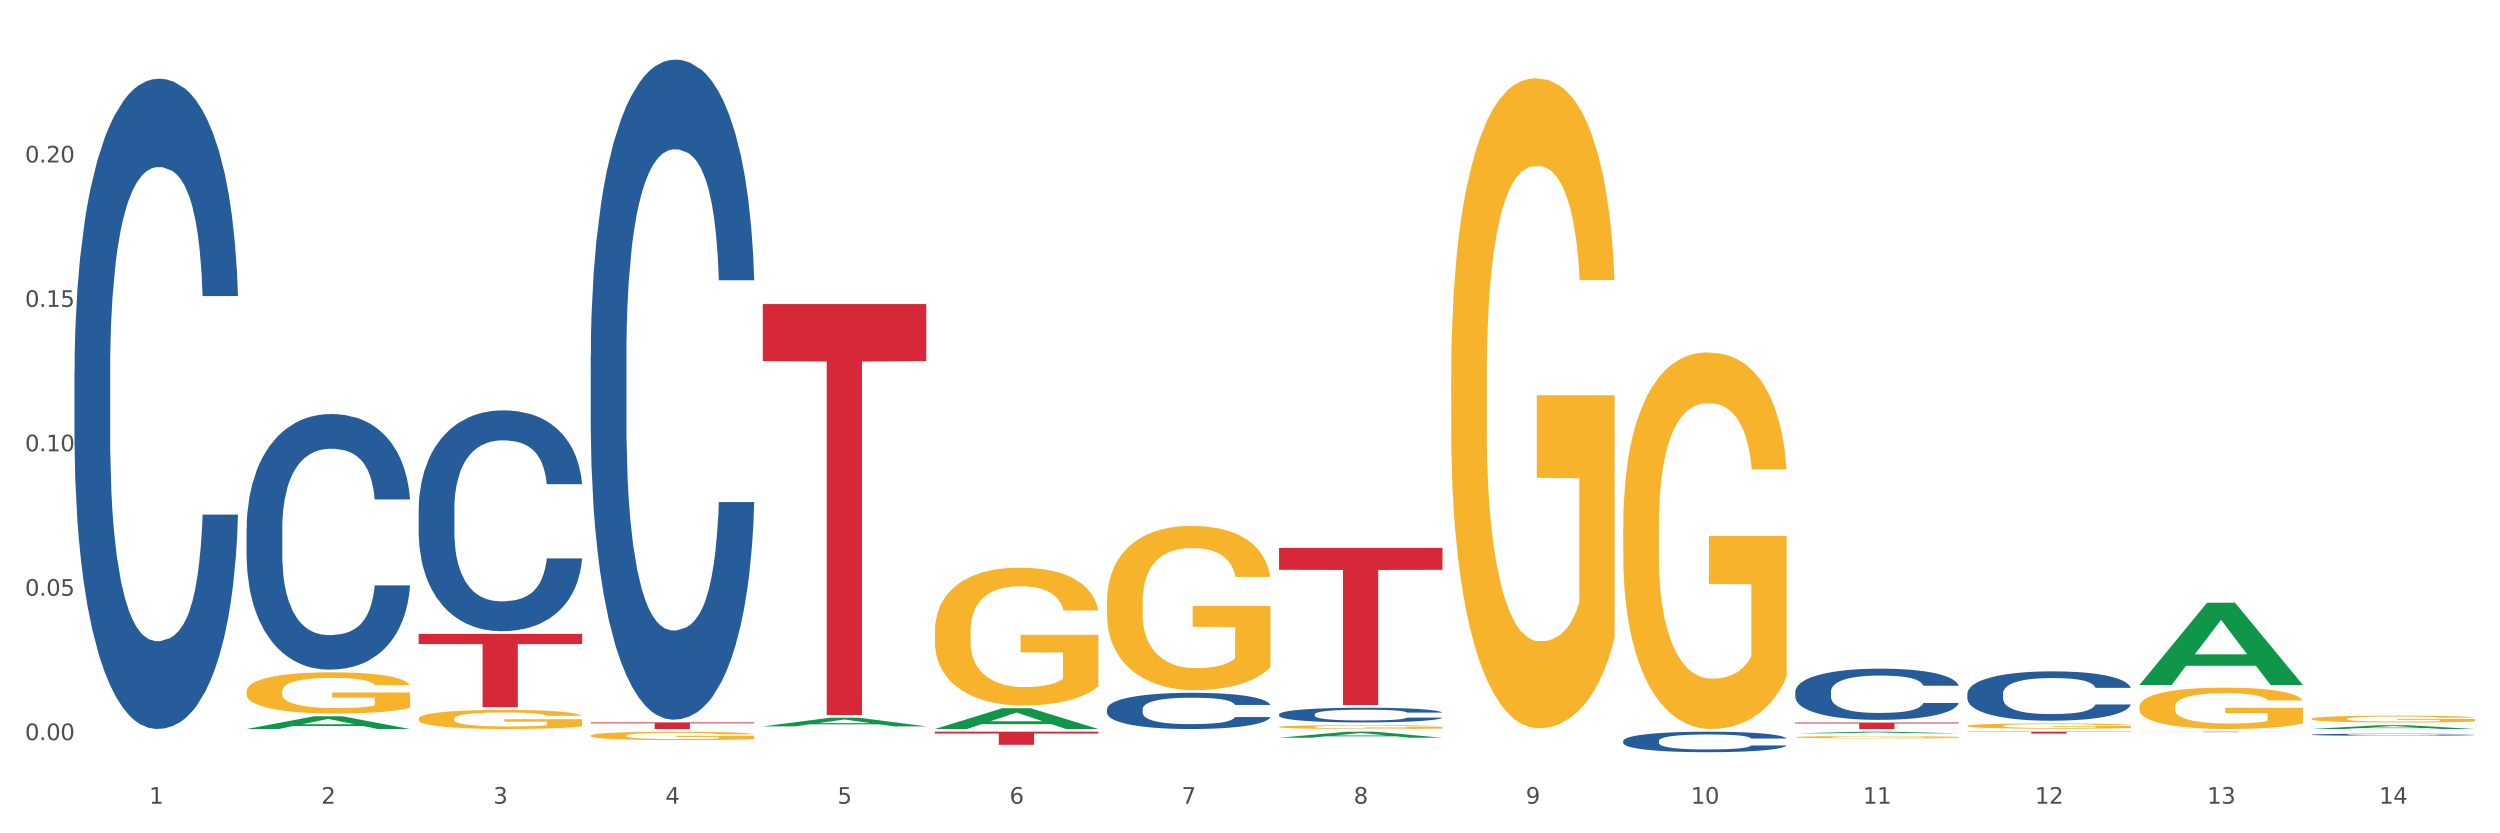 <?xml version="1.0" encoding="utf-8" standalone="no"?>
<!DOCTYPE svg PUBLIC "-//W3C//DTD SVG 1.1//EN"
  "http://www.w3.org/Graphics/SVG/1.1/DTD/svg11.dtd">
<svg xmlns:xlink="http://www.w3.org/1999/xlink" width="1080pt" height="360pt" viewBox="0 0 1080 360" xmlns="http://www.w3.org/2000/svg" version="1.1">
 <rect x="0" y="0" width="1080" height="360" fill="#333333" stroke="none"/>
 <defs>
  <style type="text/css">*{stroke-linejoin: round; stroke-linecap: butt}</style>
 </defs>
 <g id="figure_1">
  <g id="patch_1">
   <path d="M 0 360 
L 1080 360 
L 1080 0 
L 0 0 
z
" style="fill: #ffffff; stroke: #ffffff; stroke-linejoin: miter"/>
  </g>
  <g id="axes_1">
   <g id="matplotlib.axis_1">
    <g id="xtick_1">
     <g id="text_1">
      <!-- 1 -->
      <g style="fill: #4d4d4d" transform="translate(64.432 347.204) scale(0.096 -0.096)">
       <defs>
        <path id="DejaVuSans-31" d="M 794 531 
L 1825 531 
L 1825 4091 
L 703 3866 
L 703 4441 
L 1819 4666 
L 2450 4666 
L 2450 531 
L 3481 531 
L 3481 0 
L 794 0 
L 794 531 
z
" transform="scale(0.016)"/>
       </defs>
       <use xlink:href="#DejaVuSans-31"/>
      </g>
     </g>
    </g>
    <g id="xtick_2">
     <g id="text_2">
      <!-- 2 -->
      <g style="fill: #4d4d4d" transform="translate(138.771 347.204) scale(0.096 -0.096)">
       <defs>
        <path id="DejaVuSans-32" d="M 1228 531 
L 3431 531 
L 3431 0 
L 469 0 
L 469 531 
Q 828 903 1448 1529 
Q 2069 2156 2228 2338 
Q 2531 2678 2651 2914 
Q 2772 3150 2772 3378 
Q 2772 3750 2511 3984 
Q 2250 4219 1831 4219 
Q 1534 4219 1204 4116 
Q 875 4013 500 3803 
L 500 4441 
Q 881 4594 1212 4672 
Q 1544 4750 1819 4750 
Q 2544 4750 2975 4387 
Q 3406 4025 3406 3419 
Q 3406 3131 3298 2873 
Q 3191 2616 2906 2266 
Q 2828 2175 2409 1742 
Q 1991 1309 1228 531 
z
" transform="scale(0.016)"/>
       </defs>
       <use xlink:href="#DejaVuSans-32"/>
      </g>
     </g>
    </g>
    <g id="xtick_3">
     <g id="text_3">
      <!-- 3 -->
      <g style="fill: #4d4d4d" transform="translate(213.109 347.204) scale(0.096 -0.096)">
       <defs>
        <path id="DejaVuSans-33" d="M 2597 2516 
Q 3050 2419 3304 2112 
Q 3559 1806 3559 1356 
Q 3559 666 3084 287 
Q 2609 -91 1734 -91 
Q 1441 -91 1130 -33 
Q 819 25 488 141 
L 488 750 
Q 750 597 1062 519 
Q 1375 441 1716 441 
Q 2309 441 2620 675 
Q 2931 909 2931 1356 
Q 2931 1769 2642 2001 
Q 2353 2234 1838 2234 
L 1294 2234 
L 1294 2753 
L 1863 2753 
Q 2328 2753 2575 2939 
Q 2822 3125 2822 3475 
Q 2822 3834 2567 4026 
Q 2313 4219 1838 4219 
Q 1578 4219 1281 4162 
Q 984 4106 628 3988 
L 628 4550 
Q 988 4650 1302 4700 
Q 1616 4750 1894 4750 
Q 2613 4750 3031 4423 
Q 3450 4097 3450 3541 
Q 3450 3153 3228 2886 
Q 3006 2619 2597 2516 
z
" transform="scale(0.016)"/>
       </defs>
       <use xlink:href="#DejaVuSans-33"/>
      </g>
     </g>
    </g>
    <g id="xtick_4">
     <g id="text_4">
      <!-- 4 -->
      <g style="fill: #4d4d4d" transform="translate(287.448 347.204) scale(0.096 -0.096)">
       <defs>
        <path id="DejaVuSans-34" d="M 2419 4116 
L 825 1625 
L 2419 1625 
L 2419 4116 
z
M 2253 4666 
L 3047 4666 
L 3047 1625 
L 3713 1625 
L 3713 1100 
L 3047 1100 
L 3047 0 
L 2419 0 
L 2419 1100 
L 313 1100 
L 313 1709 
L 2253 4666 
z
" transform="scale(0.016)"/>
       </defs>
       <use xlink:href="#DejaVuSans-34"/>
      </g>
     </g>
    </g>
    <g id="xtick_5">
     <g id="text_5">
      <!-- 5 -->
      <g style="fill: #4d4d4d" transform="translate(361.787 347.204) scale(0.096 -0.096)">
       <defs>
        <path id="DejaVuSans-35" d="M 691 4666 
L 3169 4666 
L 3169 4134 
L 1269 4134 
L 1269 2991 
Q 1406 3038 1543 3061 
Q 1681 3084 1819 3084 
Q 2600 3084 3056 2656 
Q 3513 2228 3513 1497 
Q 3513 744 3044 326 
Q 2575 -91 1722 -91 
Q 1428 -91 1123 -41 
Q 819 9 494 109 
L 494 744 
Q 775 591 1075 516 
Q 1375 441 1709 441 
Q 2250 441 2565 725 
Q 2881 1009 2881 1497 
Q 2881 1984 2565 2268 
Q 2250 2553 1709 2553 
Q 1456 2553 1204 2497 
Q 953 2441 691 2322 
L 691 4666 
z
" transform="scale(0.016)"/>
       </defs>
       <use xlink:href="#DejaVuSans-35"/>
      </g>
     </g>
    </g>
    <g id="xtick_6">
     <g id="text_6">
      <!-- 6 -->
      <g style="fill: #4d4d4d" transform="translate(436.125 347.204) scale(0.096 -0.096)">
       <defs>
        <path id="DejaVuSans-36" d="M 2113 2584 
Q 1688 2584 1439 2293 
Q 1191 2003 1191 1497 
Q 1191 994 1439 701 
Q 1688 409 2113 409 
Q 2538 409 2786 701 
Q 3034 994 3034 1497 
Q 3034 2003 2786 2293 
Q 2538 2584 2113 2584 
z
M 3366 4563 
L 3366 3988 
Q 3128 4100 2886 4159 
Q 2644 4219 2406 4219 
Q 1781 4219 1451 3797 
Q 1122 3375 1075 2522 
Q 1259 2794 1537 2939 
Q 1816 3084 2150 3084 
Q 2853 3084 3261 2657 
Q 3669 2231 3669 1497 
Q 3669 778 3244 343 
Q 2819 -91 2113 -91 
Q 1303 -91 875 529 
Q 447 1150 447 2328 
Q 447 3434 972 4092 
Q 1497 4750 2381 4750 
Q 2619 4750 2861 4703 
Q 3103 4656 3366 4563 
z
" transform="scale(0.016)"/>
       </defs>
       <use xlink:href="#DejaVuSans-36"/>
      </g>
     </g>
    </g>
    <g id="xtick_7">
     <g id="text_7">
      <!-- 7 -->
      <g style="fill: #4d4d4d" transform="translate(510.464 347.204) scale(0.096 -0.096)">
       <defs>
        <path id="DejaVuSans-37" d="M 525 4666 
L 3525 4666 
L 3525 4397 
L 1831 0 
L 1172 0 
L 2766 4134 
L 525 4134 
L 525 4666 
z
" transform="scale(0.016)"/>
       </defs>
       <use xlink:href="#DejaVuSans-37"/>
      </g>
     </g>
    </g>
    <g id="xtick_8">
     <g id="text_8">
      <!-- 8 -->
      <g style="fill: #4d4d4d" transform="translate(584.803 347.204) scale(0.096 -0.096)">
       <defs>
        <path id="DejaVuSans-38" d="M 2034 2216 
Q 1584 2216 1326 1975 
Q 1069 1734 1069 1313 
Q 1069 891 1326 650 
Q 1584 409 2034 409 
Q 2484 409 2743 651 
Q 3003 894 3003 1313 
Q 3003 1734 2745 1975 
Q 2488 2216 2034 2216 
z
M 1403 2484 
Q 997 2584 770 2862 
Q 544 3141 544 3541 
Q 544 4100 942 4425 
Q 1341 4750 2034 4750 
Q 2731 4750 3128 4425 
Q 3525 4100 3525 3541 
Q 3525 3141 3298 2862 
Q 3072 2584 2669 2484 
Q 3125 2378 3379 2068 
Q 3634 1759 3634 1313 
Q 3634 634 3220 271 
Q 2806 -91 2034 -91 
Q 1263 -91 848 271 
Q 434 634 434 1313 
Q 434 1759 690 2068 
Q 947 2378 1403 2484 
z
M 1172 3481 
Q 1172 3119 1398 2916 
Q 1625 2713 2034 2713 
Q 2441 2713 2670 2916 
Q 2900 3119 2900 3481 
Q 2900 3844 2670 4047 
Q 2441 4250 2034 4250 
Q 1625 4250 1398 4047 
Q 1172 3844 1172 3481 
z
" transform="scale(0.016)"/>
       </defs>
       <use xlink:href="#DejaVuSans-38"/>
      </g>
     </g>
    </g>
    <g id="xtick_9">
     <g id="text_9">
      <!-- 9 -->
      <g style="fill: #4d4d4d" transform="translate(659.142 347.204) scale(0.096 -0.096)">
       <defs>
        <path id="DejaVuSans-39" d="M 703 97 
L 703 672 
Q 941 559 1184 500 
Q 1428 441 1663 441 
Q 2288 441 2617 861 
Q 2947 1281 2994 2138 
Q 2813 1869 2534 1725 
Q 2256 1581 1919 1581 
Q 1219 1581 811 2004 
Q 403 2428 403 3163 
Q 403 3881 828 4315 
Q 1253 4750 1959 4750 
Q 2769 4750 3195 4129 
Q 3622 3509 3622 2328 
Q 3622 1225 3098 567 
Q 2575 -91 1691 -91 
Q 1453 -91 1209 -44 
Q 966 3 703 97 
z
M 1959 2075 
Q 2384 2075 2632 2365 
Q 2881 2656 2881 3163 
Q 2881 3666 2632 3958 
Q 2384 4250 1959 4250 
Q 1534 4250 1286 3958 
Q 1038 3666 1038 3163 
Q 1038 2656 1286 2365 
Q 1534 2075 1959 2075 
z
" transform="scale(0.016)"/>
       </defs>
       <use xlink:href="#DejaVuSans-39"/>
      </g>
     </g>
    </g>
    <g id="xtick_10">
     <g id="text_10">
      <!-- 10 -->
      <g style="fill: #4d4d4d" transform="translate(730.426 347.204) scale(0.096 -0.096)">
       <defs>
        <path id="DejaVuSans-30" d="M 2034 4250 
Q 1547 4250 1301 3770 
Q 1056 3291 1056 2328 
Q 1056 1369 1301 889 
Q 1547 409 2034 409 
Q 2525 409 2770 889 
Q 3016 1369 3016 2328 
Q 3016 3291 2770 3770 
Q 2525 4250 2034 4250 
z
M 2034 4750 
Q 2819 4750 3233 4129 
Q 3647 3509 3647 2328 
Q 3647 1150 3233 529 
Q 2819 -91 2034 -91 
Q 1250 -91 836 529 
Q 422 1150 422 2328 
Q 422 3509 836 4129 
Q 1250 4750 2034 4750 
z
" transform="scale(0.016)"/>
       </defs>
       <use xlink:href="#DejaVuSans-31"/>
       <use xlink:href="#DejaVuSans-30" transform="translate(63.623 0)"/>
      </g>
     </g>
    </g>
    <g id="xtick_11">
     <g id="text_11">
      <!-- 11 -->
      <g style="fill: #4d4d4d" transform="translate(804.765 347.204) scale(0.096 -0.096)">
       <use xlink:href="#DejaVuSans-31"/>
       <use xlink:href="#DejaVuSans-31" transform="translate(63.623 0)"/>
      </g>
     </g>
    </g>
    <g id="xtick_12">
     <g id="text_12">
      <!-- 12 -->
      <g style="fill: #4d4d4d" transform="translate(879.104 347.204) scale(0.096 -0.096)">
       <use xlink:href="#DejaVuSans-31"/>
       <use xlink:href="#DejaVuSans-32" transform="translate(63.623 0)"/>
      </g>
     </g>
    </g>
    <g id="xtick_13">
     <g id="text_13">
      <!-- 13 -->
      <g style="fill: #4d4d4d" transform="translate(953.442 347.204) scale(0.096 -0.096)">
       <use xlink:href="#DejaVuSans-31"/>
       <use xlink:href="#DejaVuSans-33" transform="translate(63.623 0)"/>
      </g>
     </g>
    </g>
    <g id="xtick_14">
     <g id="text_14">
      <!-- 14 -->
      <g style="fill: #4d4d4d" transform="translate(1027.781 347.204) scale(0.096 -0.096)">
       <use xlink:href="#DejaVuSans-31"/>
       <use xlink:href="#DejaVuSans-34" transform="translate(63.623 0)"/>
      </g>
     </g>
    </g>
    <g id="xtick_15"/>
    <g id="xtick_16"/>
    <g id="xtick_17"/>
    <g id="xtick_18"/>
    <g id="xtick_19"/>
    <g id="xtick_20"/>
    <g id="xtick_21"/>
    <g id="xtick_22"/>
    <g id="xtick_23"/>
    <g id="xtick_24"/>
    <g id="xtick_25"/>
    <g id="xtick_26"/>
    <g id="xtick_27"/>
   </g>
   <g id="matplotlib.axis_2">
    <g id="ytick_1">
     <g id="text_15">
      <!-- 0.00 -->
      <g style="fill: #4d4d4d" transform="translate(10.8 319.74) scale(0.096 -0.096)">
       <defs>
        <path id="DejaVuSans-2e" d="M 684 794 
L 1344 794 
L 1344 0 
L 684 0 
L 684 794 
z
" transform="scale(0.016)"/>
       </defs>
       <use xlink:href="#DejaVuSans-30"/>
       <use xlink:href="#DejaVuSans-2e" transform="translate(63.623 0)"/>
       <use xlink:href="#DejaVuSans-30" transform="translate(95.41 0)"/>
       <use xlink:href="#DejaVuSans-30" transform="translate(159.033 0)"/>
      </g>
     </g>
    </g>
    <g id="ytick_2">
     <g id="text_16">
      <!-- 0.05 -->
      <g style="fill: #4d4d4d" transform="translate(10.8 257.351) scale(0.096 -0.096)">
       <use xlink:href="#DejaVuSans-30"/>
       <use xlink:href="#DejaVuSans-2e" transform="translate(63.623 0)"/>
       <use xlink:href="#DejaVuSans-30" transform="translate(95.41 0)"/>
       <use xlink:href="#DejaVuSans-35" transform="translate(159.033 0)"/>
      </g>
     </g>
    </g>
    <g id="ytick_3">
     <g id="text_17">
      <!-- 0.10 -->
      <g style="fill: #4d4d4d" transform="translate(10.8 194.962) scale(0.096 -0.096)">
       <use xlink:href="#DejaVuSans-30"/>
       <use xlink:href="#DejaVuSans-2e" transform="translate(63.623 0)"/>
       <use xlink:href="#DejaVuSans-31" transform="translate(95.41 0)"/>
       <use xlink:href="#DejaVuSans-30" transform="translate(159.033 0)"/>
      </g>
     </g>
    </g>
    <g id="ytick_4">
     <g id="text_18">
      <!-- 0.15 -->
      <g style="fill: #4d4d4d" transform="translate(10.8 132.573) scale(0.096 -0.096)">
       <use xlink:href="#DejaVuSans-30"/>
       <use xlink:href="#DejaVuSans-2e" transform="translate(63.623 0)"/>
       <use xlink:href="#DejaVuSans-31" transform="translate(95.41 0)"/>
       <use xlink:href="#DejaVuSans-35" transform="translate(159.033 0)"/>
      </g>
     </g>
    </g>
    <g id="ytick_5">
     <g id="text_19">
      <!-- 0.20 -->
      <g style="fill: #4d4d4d" transform="translate(10.8 70.184) scale(0.096 -0.096)">
       <use xlink:href="#DejaVuSans-30"/>
       <use xlink:href="#DejaVuSans-2e" transform="translate(63.623 0)"/>
       <use xlink:href="#DejaVuSans-32" transform="translate(95.41 0)"/>
       <use xlink:href="#DejaVuSans-30" transform="translate(159.033 0)"/>
      </g>
     </g>
    </g>
    <g id="ytick_6"/>
    <g id="ytick_7"/>
    <g id="ytick_8"/>
    <g id="ytick_9"/>
    <g id="ytick_10"/>
   </g>
   <g id="PolyCollection_1">
    <path d="M 106.514 314.921 
L 106.587 314.916 
L 135.709 309.422 
L 147.795 309.417 
L 177.135 314.932 
L 163.157 314.932 
L 156.823 313.648 
L 126.754 313.648 
L 126.535 313.668 
L 120.42 314.932 
L 106.514 314.932 
L 106.514 314.921 
L 130.54 312.881 
L 153.037 312.876 
L 141.897 310.593 
L 141.752 310.582 
L 141.606 310.598 
L 130.467 312.876 
L 130.54 312.881 
L 106.514 314.921 
z
" clip-path="url(#pcac399e394)" style="fill: #109648"/>
    <path d="M 775.562 312.135 
L 846.184 312.135 
L 846.184 312.524 
L 818.404 312.527 
L 818.404 314.932 
L 803.175 314.932 
L 803.175 312.527 
L 775.562 312.524 
L 775.562 312.138 
L 775.562 312.135 
z
" clip-path="url(#pcac399e394)" style="fill: #d62839"/>
    <path d="M 552.546 236.718 
L 623.168 236.718 
L 623.168 246.148 
L 595.388 246.211 
L 595.388 304.573 
L 580.159 304.573 
L 580.159 246.211 
L 552.546 246.148 
L 552.546 236.782 
L 552.546 236.718 
z
" clip-path="url(#pcac399e394)" style="fill: #d62839"/>
    <path d="M 403.869 316.093 
L 474.49 316.093 
L 474.49 316.88 
L 446.71 316.886 
L 446.71 321.758 
L 431.481 321.758 
L 431.481 316.886 
L 403.869 316.88 
L 403.869 316.098 
L 403.869 316.093 
z
" clip-path="url(#pcac399e394)" style="fill: #d62839"/>
    <path d="M 329.53 131.349 
L 400.152 131.349 
L 400.152 156.019 
L 372.371 156.185 
L 372.371 308.872 
L 357.143 308.872 
L 357.143 156.185 
L 329.53 156.019 
L 329.53 131.515 
L 329.53 131.349 
z
" clip-path="url(#pcac399e394)" style="fill: #d62839"/>
    <path d="M 255.191 312.07 
L 325.813 312.07 
L 325.813 312.468 
L 298.033 312.471 
L 298.033 314.932 
L 282.804 314.932 
L 282.804 312.471 
L 255.191 312.468 
L 255.191 312.073 
L 255.191 312.07 
z
" clip-path="url(#pcac399e394)" style="fill: #d62839"/>
    <path d="M 180.852 273.83 
L 251.474 273.83 
L 251.474 278.233 
L 223.694 278.263 
L 223.694 305.514 
L 208.465 305.514 
L 208.465 278.263 
L 180.852 278.233 
L 180.852 273.86 
L 180.852 273.83 
z
" clip-path="url(#pcac399e394)" style="fill: #d62839"/>
    <path d="M 180.852 310.491 
L 180.936 310.483 
L 180.936 310.212 
L 181.103 309.978 
L 181.936 309.412 
L 183.187 308.945 
L 184.104 308.696 
L 185.021 308.492 
L 186.105 308.289 
L 187.439 308.078 
L 189.857 307.769 
L 191.358 307.61 
L 193.192 307.444 
L 196.528 307.203 
L 198.946 307.067 
L 201.447 306.954 
L 205.533 306.819 
L 208.201 306.758 
L 211.036 306.713 
L 214.454 306.683 
L 217.039 306.675 
L 222.709 306.698 
L 227.545 306.766 
L 229.879 306.819 
L 232.881 306.909 
L 234.465 306.969 
L 237.05 307.09 
L 239.718 307.248 
L 241.552 307.384 
L 244.304 307.64 
L 246.388 307.897 
L 248.306 308.213 
L 249.306 308.432 
L 250.057 308.636 
L 250.724 308.869 
L 251.391 309.239 
L 236.383 309.239 
L 235.799 308.975 
L 234.882 308.726 
L 233.548 308.485 
L 232.38 308.334 
L 230.379 308.146 
L 228.545 308.025 
L 226.627 307.934 
L 224.293 307.859 
L 222.458 307.821 
L 219.874 307.791 
L 214.788 307.799 
L 211.369 307.859 
L 209.034 307.934 
L 207.534 308.002 
L 206.2 308.078 
L 204.699 308.183 
L 202.948 308.342 
L 201.697 308.485 
L 200.446 308.666 
L 199.446 308.847 
L 198.529 309.058 
L 197.778 309.284 
L 197.195 309.518 
L 196.694 309.804 
L 196.277 310.279 
L 196.277 311.312 
L 196.444 311.546 
L 196.861 311.855 
L 197.361 312.089 
L 198.195 312.368 
L 198.946 312.557 
L 200.363 312.828 
L 201.947 313.054 
L 203.198 313.197 
L 204.449 313.318 
L 206.616 313.484 
L 209.034 313.62 
L 211.119 313.703 
L 213.954 313.778 
L 215.871 313.808 
L 217.539 313.823 
L 221.625 313.823 
L 224.543 313.801 
L 227.795 313.748 
L 230.296 313.68 
L 232.38 313.597 
L 234.715 313.461 
L 236.216 313.333 
L 236.216 311.757 
L 217.873 311.75 
L 217.873 310.702 
L 251.474 310.702 
L 251.474 313.778 
L 250.057 313.936 
L 248.473 314.08 
L 246.805 314.208 
L 244.304 314.366 
L 241.302 314.517 
L 238.634 314.622 
L 235.799 314.713 
L 232.464 314.796 
L 228.128 314.871 
L 225.46 314.901 
L 222.125 314.924 
L 218.206 314.932 
L 214.788 314.917 
L 211.452 314.879 
L 207.951 314.811 
L 204.532 314.713 
L 201.947 314.615 
L 199.362 314.494 
L 196.611 314.336 
L 194.443 314.185 
L 192.776 314.049 
L 190.941 313.876 
L 188.94 313.65 
L 187.439 313.446 
L 186.105 313.235 
L 184.688 312.964 
L 183.687 312.73 
L 182.687 312.436 
L 182.103 312.217 
L 181.436 311.878 
L 180.936 311.403 
L 180.852 310.491 
z
" clip-path="url(#pcac399e394)" style="fill: #f7b32b"/>
    <path d="M 32.175 160.228 
L 32.258 159.971 
L 32.258 152.788 
L 32.509 143.039 
L 33.427 125.08 
L 34.596 111.482 
L 36.599 95.576 
L 37.684 88.905 
L 39.104 81.465 
L 42.025 69.407 
L 45.364 59.144 
L 47.702 53.5 
L 49.455 49.908 
L 53.378 43.495 
L 55.632 40.672 
L 57.969 38.363 
L 59.973 36.824 
L 63.312 35.028 
L 65.983 34.258 
L 69.072 34.002 
L 71.66 34.258 
L 75.082 35.285 
L 80.091 38.363 
L 82.011 40.159 
L 84.599 43.238 
L 87.27 47.343 
L 89.44 51.448 
L 91.945 57.349 
L 94.533 65.045 
L 97.037 74.794 
L 98.79 83.774 
L 100.209 93.267 
L 101.461 104.812 
L 102.379 117.383 
L 102.797 127.902 
L 87.52 127.902 
L 87.103 118.409 
L 86.268 108.147 
L 85.434 101.22 
L 84.515 95.576 
L 83.096 89.162 
L 81.844 85.057 
L 79.757 80.182 
L 77.837 77.103 
L 76.251 75.308 
L 74.331 73.768 
L 70.241 72.229 
L 67.319 72.229 
L 65.482 72.742 
L 63.229 74.025 
L 61.309 75.821 
L 59.055 78.899 
L 57.302 82.235 
L 55.549 86.596 
L 54.547 89.675 
L 53.044 95.319 
L 52.043 99.937 
L 50.707 107.89 
L 49.956 113.535 
L 48.62 128.158 
L 48.036 138.934 
L 47.785 146.374 
L 47.618 154.584 
L 47.618 194.606 
L 48.119 212.565 
L 48.537 220.262 
L 49.204 228.985 
L 50.457 240.274 
L 52.293 251.306 
L 54.213 259.259 
L 55.799 264.133 
L 57.302 267.725 
L 58.804 270.547 
L 60.641 273.113 
L 62.143 274.652 
L 64.397 276.192 
L 67.069 276.961 
L 69.155 276.961 
L 73.413 275.678 
L 75.333 274.396 
L 77.169 272.6 
L 79.173 269.778 
L 80.759 266.699 
L 81.677 264.39 
L 83.18 259.515 
L 84.348 254.384 
L 85.35 248.483 
L 86.018 243.352 
L 86.769 235.656 
L 87.353 226.933 
L 87.52 222.315 
L 102.797 222.315 
L 102.463 231.551 
L 101.879 240.53 
L 100.71 252.588 
L 99.792 259.515 
L 98.372 267.982 
L 96.87 275.165 
L 94.783 283.119 
L 92.863 289.019 
L 90.86 294.151 
L 88.689 298.769 
L 84.766 305.182 
L 83.347 306.978 
L 80.341 310.057 
L 78.004 311.853 
L 74.581 313.649 
L 71.075 314.675 
L 67.402 314.932 
L 64.147 314.419 
L 60.557 312.879 
L 58.303 311.34 
L 55.799 309.031 
L 52.877 305.439 
L 50.123 301.078 
L 47.535 295.946 
L 45.114 290.046 
L 42.86 283.375 
L 39.938 272.343 
L 37.768 261.568 
L 36.182 251.562 
L 35.097 243.096 
L 34.011 232.32 
L 33.427 224.88 
L 32.509 206.921 
L 32.175 190.245 
L 32.175 160.228 
z
" clip-path="url(#pcac399e394)" style="fill: #255c99"/>
    <path d="M 106.514 228.48 
L 106.597 228.379 
L 106.597 225.556 
L 106.848 221.724 
L 107.766 214.665 
L 108.935 209.321 
L 110.938 203.069 
L 112.023 200.447 
L 113.442 197.523 
L 116.364 192.783 
L 119.703 188.75 
L 122.04 186.531 
L 123.794 185.12 
L 127.717 182.599 
L 129.971 181.489 
L 132.308 180.582 
L 134.312 179.977 
L 137.651 179.271 
L 140.322 178.968 
L 143.411 178.868 
L 145.998 178.968 
L 149.421 179.372 
L 154.43 180.582 
L 156.35 181.288 
L 158.937 182.498 
L 161.609 184.111 
L 163.779 185.725 
L 166.283 188.044 
L 168.871 191.069 
L 171.376 194.901 
L 173.129 198.43 
L 174.548 202.161 
L 175.8 206.699 
L 176.718 211.64 
L 177.135 215.774 
L 161.859 215.774 
L 161.442 212.043 
L 160.607 208.01 
L 159.772 205.287 
L 158.854 203.069 
L 157.435 200.548 
L 156.183 198.934 
L 154.096 197.019 
L 152.176 195.808 
L 150.59 195.103 
L 148.67 194.498 
L 144.579 193.893 
L 141.658 193.893 
L 139.821 194.094 
L 137.567 194.598 
L 135.647 195.304 
L 133.393 196.514 
L 131.64 197.825 
L 129.887 199.539 
L 128.886 200.75 
L 127.383 202.968 
L 126.381 204.783 
L 125.046 207.909 
L 124.294 210.127 
L 122.959 215.875 
L 122.374 220.11 
L 122.124 223.035 
L 121.957 226.262 
L 121.957 241.992 
L 122.458 249.051 
L 122.875 252.076 
L 123.543 255.505 
L 124.795 259.942 
L 126.632 264.278 
L 128.552 267.404 
L 130.138 269.319 
L 131.64 270.731 
L 133.143 271.84 
L 134.979 272.849 
L 136.482 273.454 
L 138.736 274.059 
L 141.407 274.361 
L 143.494 274.361 
L 147.751 273.857 
L 149.671 273.353 
L 151.508 272.647 
L 153.511 271.538 
L 155.097 270.328 
L 156.016 269.42 
L 157.518 267.504 
L 158.687 265.488 
L 159.689 263.168 
L 160.357 261.152 
L 161.108 258.126 
L 161.692 254.698 
L 161.859 252.883 
L 177.135 252.883 
L 176.802 256.513 
L 176.217 260.042 
L 175.049 264.782 
L 174.13 267.504 
L 172.711 270.832 
L 171.209 273.656 
L 169.122 276.782 
L 167.202 279.101 
L 165.198 281.118 
L 163.028 282.933 
L 159.104 285.454 
L 157.685 286.159 
L 154.68 287.37 
L 152.343 288.075 
L 148.92 288.781 
L 145.414 289.185 
L 141.741 289.285 
L 138.486 289.084 
L 134.896 288.479 
L 132.642 287.874 
L 130.138 286.966 
L 127.216 285.554 
L 124.461 283.84 
L 121.874 281.823 
L 119.453 279.504 
L 117.199 276.882 
L 114.277 272.546 
L 112.107 268.311 
L 110.521 264.378 
L 109.435 261.051 
L 108.35 256.816 
L 107.766 253.891 
L 106.848 246.833 
L 106.514 240.278 
L 106.514 228.48 
z
" clip-path="url(#pcac399e394)" style="fill: #255c99"/>
    <path d="M 180.852 220.137 
L 180.936 220.05 
L 180.936 217.611 
L 181.186 214.3 
L 182.105 208.202 
L 183.273 203.585 
L 185.277 198.183 
L 186.362 195.918 
L 187.781 193.392 
L 190.703 189.297 
L 194.042 185.813 
L 196.379 183.896 
L 198.132 182.676 
L 202.056 180.498 
L 204.31 179.54 
L 206.647 178.756 
L 208.65 178.233 
L 211.989 177.624 
L 214.661 177.362 
L 217.749 177.275 
L 220.337 177.362 
L 223.76 177.711 
L 228.768 178.756 
L 230.688 179.366 
L 233.276 180.411 
L 235.947 181.805 
L 238.118 183.199 
L 240.622 185.203 
L 243.21 187.816 
L 245.714 191.127 
L 247.467 194.176 
L 248.886 197.399 
L 250.139 201.32 
L 251.057 205.588 
L 251.474 209.16 
L 236.198 209.16 
L 235.78 205.937 
L 234.946 202.452 
L 234.111 200.1 
L 233.193 198.183 
L 231.774 196.005 
L 230.521 194.611 
L 228.434 192.956 
L 226.514 191.911 
L 224.928 191.301 
L 223.008 190.778 
L 218.918 190.256 
L 215.996 190.256 
L 214.16 190.43 
L 211.906 190.865 
L 209.986 191.475 
L 207.732 192.521 
L 205.979 193.653 
L 204.226 195.134 
L 203.224 196.18 
L 201.722 198.096 
L 200.72 199.664 
L 199.384 202.365 
L 198.633 204.282 
L 197.297 209.247 
L 196.713 212.906 
L 196.463 215.433 
L 196.296 218.22 
L 196.296 231.811 
L 196.797 237.909 
L 197.214 240.522 
L 197.882 243.484 
L 199.134 247.318 
L 200.97 251.064 
L 202.89 253.764 
L 204.476 255.42 
L 205.979 256.639 
L 207.482 257.598 
L 209.318 258.469 
L 210.821 258.991 
L 213.075 259.514 
L 215.746 259.775 
L 217.833 259.775 
L 222.09 259.34 
L 224.01 258.904 
L 225.847 258.294 
L 227.85 257.336 
L 229.436 256.291 
L 230.354 255.507 
L 231.857 253.851 
L 233.026 252.109 
L 234.027 250.105 
L 234.695 248.363 
L 235.447 245.75 
L 236.031 242.788 
L 236.198 241.219 
L 251.474 241.219 
L 251.14 244.356 
L 250.556 247.405 
L 249.387 251.499 
L 248.469 253.851 
L 247.05 256.726 
L 245.547 259.166 
L 243.46 261.866 
L 241.54 263.87 
L 239.537 265.612 
L 237.367 267.18 
L 233.443 269.358 
L 232.024 269.968 
L 229.019 271.014 
L 226.681 271.623 
L 223.259 272.233 
L 219.753 272.582 
L 216.08 272.669 
L 212.824 272.495 
L 209.235 271.972 
L 206.981 271.449 
L 204.476 270.665 
L 201.555 269.446 
L 198.8 267.965 
L 196.212 266.222 
L 193.791 264.218 
L 191.538 261.953 
L 188.616 258.207 
L 186.445 254.548 
L 184.859 251.151 
L 183.774 248.276 
L 182.689 244.617 
L 182.105 242.091 
L 181.186 235.992 
L 180.852 230.33 
L 180.852 220.137 
z
" clip-path="url(#pcac399e394)" style="fill: #255c99"/>
    <path d="M 255.191 153.882 
L 255.275 153.621 
L 255.275 146.33 
L 255.525 136.434 
L 256.443 118.205 
L 257.612 104.403 
L 259.615 88.258 
L 260.701 81.487 
L 262.12 73.935 
L 265.041 61.696 
L 268.381 51.28 
L 270.718 45.551 
L 272.471 41.905 
L 276.394 35.395 
L 278.648 32.53 
L 280.986 30.186 
L 282.989 28.624 
L 286.328 26.801 
L 288.999 26.02 
L 292.088 25.759 
L 294.676 26.02 
L 298.098 27.062 
L 303.107 30.186 
L 305.027 32.009 
L 307.615 35.134 
L 310.286 39.301 
L 312.457 43.467 
L 314.961 49.457 
L 317.549 57.269 
L 320.053 67.165 
L 321.806 76.279 
L 323.225 85.914 
L 324.477 97.633 
L 325.396 110.393 
L 325.813 121.07 
L 310.537 121.07 
L 310.119 111.435 
L 309.284 101.018 
L 308.45 93.987 
L 307.531 88.258 
L 306.112 81.748 
L 304.86 77.581 
L 302.773 72.633 
L 300.853 69.508 
L 299.267 67.686 
L 297.347 66.123 
L 293.257 64.561 
L 290.335 64.561 
L 288.499 65.081 
L 286.245 66.384 
L 284.325 68.206 
L 282.071 71.331 
L 280.318 74.717 
L 278.565 79.144 
L 277.563 82.269 
L 276.06 87.998 
L 275.059 92.685 
L 273.723 100.758 
L 272.972 106.487 
L 271.636 121.33 
L 271.052 132.267 
L 270.801 139.819 
L 270.634 148.152 
L 270.634 188.777 
L 271.135 207.005 
L 271.553 214.818 
L 272.22 223.672 
L 273.473 235.13 
L 275.309 246.327 
L 277.229 254.4 
L 278.815 259.348 
L 280.318 262.994 
L 281.82 265.858 
L 283.657 268.462 
L 285.159 270.025 
L 287.413 271.587 
L 290.085 272.368 
L 292.172 272.368 
L 296.429 271.066 
L 298.349 269.764 
L 300.185 267.941 
L 302.189 265.077 
L 303.775 261.952 
L 304.693 259.608 
L 306.196 254.66 
L 307.364 249.452 
L 308.366 243.463 
L 309.034 238.255 
L 309.785 230.442 
L 310.37 221.588 
L 310.537 216.901 
L 325.813 216.901 
L 325.479 226.276 
L 324.895 235.39 
L 323.726 247.629 
L 322.808 254.66 
L 321.389 263.254 
L 319.886 270.545 
L 317.799 278.618 
L 315.879 284.608 
L 313.876 289.816 
L 311.705 294.503 
L 307.782 301.013 
L 306.363 302.836 
L 303.358 305.961 
L 301.02 307.784 
L 297.598 309.607 
L 294.092 310.649 
L 290.419 310.909 
L 287.163 310.388 
L 283.573 308.826 
L 281.32 307.263 
L 278.815 304.92 
L 275.893 301.274 
L 273.139 296.847 
L 270.551 291.639 
L 268.13 285.649 
L 265.876 278.879 
L 262.955 267.681 
L 260.784 256.744 
L 259.198 246.588 
L 258.113 237.994 
L 257.028 227.057 
L 256.443 219.505 
L 255.525 201.276 
L 255.191 184.35 
L 255.191 153.882 
z
" clip-path="url(#pcac399e394)" style="fill: #255c99"/>
    <path d="M 478.207 306.319 
L 478.291 306.305 
L 478.291 305.905 
L 478.541 305.362 
L 479.459 304.363 
L 480.628 303.606 
L 482.632 302.72 
L 483.717 302.349 
L 485.136 301.935 
L 488.058 301.263 
L 491.397 300.692 
L 493.734 300.378 
L 495.487 300.178 
L 499.41 299.821 
L 501.664 299.664 
L 504.002 299.535 
L 506.005 299.45 
L 509.344 299.35 
L 512.016 299.307 
L 515.104 299.292 
L 517.692 299.307 
L 521.115 299.364 
L 526.123 299.535 
L 528.043 299.635 
L 530.631 299.807 
L 533.302 300.035 
L 535.473 300.264 
L 537.977 300.592 
L 540.565 301.021 
L 543.069 301.563 
L 544.822 302.063 
L 546.241 302.592 
L 547.493 303.234 
L 548.412 303.934 
L 548.829 304.52 
L 533.553 304.52 
L 533.135 303.991 
L 532.301 303.42 
L 531.466 303.034 
L 530.548 302.72 
L 529.128 302.363 
L 527.876 302.135 
L 525.789 301.863 
L 523.869 301.692 
L 522.283 301.592 
L 520.363 301.506 
L 516.273 301.421 
L 513.351 301.421 
L 511.515 301.449 
L 509.261 301.52 
L 507.341 301.62 
L 505.087 301.792 
L 503.334 301.978 
L 501.581 302.22 
L 500.579 302.392 
L 499.077 302.706 
L 498.075 302.963 
L 496.739 303.406 
L 495.988 303.72 
L 494.652 304.534 
L 494.068 305.134 
L 493.818 305.548 
L 493.651 306.005 
L 493.651 308.233 
L 494.151 309.233 
L 494.569 309.661 
L 495.237 310.147 
L 496.489 310.775 
L 498.325 311.39 
L 500.245 311.832 
L 501.831 312.104 
L 503.334 312.304 
L 504.837 312.461 
L 506.673 312.604 
L 508.176 312.689 
L 510.429 312.775 
L 513.101 312.818 
L 515.188 312.818 
L 519.445 312.746 
L 521.365 312.675 
L 523.202 312.575 
L 525.205 312.418 
L 526.791 312.247 
L 527.709 312.118 
L 529.212 311.847 
L 530.381 311.561 
L 531.382 311.232 
L 532.05 310.947 
L 532.801 310.518 
L 533.386 310.033 
L 533.553 309.776 
L 548.829 309.776 
L 548.495 310.29 
L 547.911 310.79 
L 546.742 311.461 
L 545.824 311.847 
L 544.405 312.318 
L 542.902 312.718 
L 540.815 313.161 
L 538.895 313.489 
L 536.892 313.775 
L 534.721 314.032 
L 530.798 314.389 
L 529.379 314.489 
L 526.374 314.66 
L 524.036 314.76 
L 520.614 314.86 
L 517.108 314.917 
L 513.435 314.932 
L 510.179 314.903 
L 506.59 314.817 
L 504.336 314.732 
L 501.831 314.603 
L 498.91 314.403 
L 496.155 314.16 
L 493.567 313.875 
L 491.146 313.546 
L 488.892 313.175 
L 485.971 312.561 
L 483.8 311.961 
L 482.214 311.404 
L 481.129 310.933 
L 480.044 310.333 
L 479.459 309.919 
L 478.541 308.919 
L 478.207 307.99 
L 478.207 306.319 
z
" clip-path="url(#pcac399e394)" style="fill: #255c99"/>
    <path d="M 552.546 308.589 
L 552.629 308.583 
L 552.629 308.421 
L 552.88 308.2 
L 553.798 307.794 
L 554.967 307.487 
L 556.97 307.127 
L 558.055 306.976 
L 559.475 306.808 
L 562.396 306.535 
L 565.735 306.303 
L 568.073 306.175 
L 569.826 306.094 
L 573.749 305.949 
L 576.003 305.885 
L 578.34 305.833 
L 580.344 305.798 
L 583.683 305.758 
L 586.354 305.74 
L 589.443 305.735 
L 592.031 305.74 
L 595.453 305.764 
L 600.462 305.833 
L 602.382 305.874 
L 604.97 305.943 
L 607.641 306.036 
L 609.811 306.129 
L 612.316 306.262 
L 614.903 306.436 
L 617.408 306.657 
L 619.161 306.86 
L 620.58 307.075 
L 621.832 307.336 
L 622.75 307.62 
L 623.168 307.858 
L 607.891 307.858 
L 607.474 307.643 
L 606.639 307.411 
L 605.804 307.254 
L 604.886 307.127 
L 603.467 306.982 
L 602.215 306.889 
L 600.128 306.779 
L 598.208 306.709 
L 596.622 306.669 
L 594.702 306.634 
L 590.612 306.599 
L 587.69 306.599 
L 585.853 306.611 
L 583.6 306.64 
L 581.68 306.68 
L 579.426 306.75 
L 577.673 306.825 
L 575.92 306.924 
L 574.918 306.993 
L 573.415 307.121 
L 572.414 307.225 
L 571.078 307.405 
L 570.327 307.533 
L 568.991 307.864 
L 568.407 308.107 
L 568.156 308.276 
L 567.989 308.461 
L 567.989 309.366 
L 568.49 309.772 
L 568.908 309.946 
L 569.575 310.144 
L 570.827 310.399 
L 572.664 310.648 
L 574.584 310.828 
L 576.17 310.938 
L 577.673 311.02 
L 579.175 311.083 
L 581.012 311.141 
L 582.514 311.176 
L 584.768 311.211 
L 587.439 311.228 
L 589.526 311.228 
L 593.784 311.199 
L 595.704 311.17 
L 597.54 311.13 
L 599.544 311.066 
L 601.13 310.996 
L 602.048 310.944 
L 603.551 310.834 
L 604.719 310.718 
L 605.721 310.584 
L 606.389 310.468 
L 607.14 310.294 
L 607.724 310.097 
L 607.891 309.993 
L 623.168 309.993 
L 622.834 310.202 
L 622.249 310.405 
L 621.081 310.677 
L 620.163 310.834 
L 618.743 311.025 
L 617.241 311.188 
L 615.154 311.368 
L 613.234 311.501 
L 611.23 311.617 
L 609.06 311.721 
L 605.137 311.866 
L 603.718 311.907 
L 600.712 311.977 
L 598.375 312.017 
L 594.952 312.058 
L 591.446 312.081 
L 587.773 312.087 
L 584.518 312.075 
L 580.928 312.041 
L 578.674 312.006 
L 576.17 311.954 
L 573.248 311.872 
L 570.494 311.774 
L 567.906 311.658 
L 565.485 311.524 
L 563.231 311.373 
L 560.309 311.124 
L 558.139 310.88 
L 556.553 310.654 
L 555.468 310.463 
L 554.382 310.219 
L 553.798 310.051 
L 552.88 309.645 
L 552.546 309.268 
L 552.546 308.589 
z
" clip-path="url(#pcac399e394)" style="fill: #255c99"/>
    <path d="M 701.223 320.072 
L 701.307 320.064 
L 701.307 319.838 
L 701.557 319.53 
L 702.476 318.964 
L 703.644 318.536 
L 705.648 318.034 
L 706.733 317.824 
L 708.152 317.589 
L 711.074 317.209 
L 714.413 316.886 
L 716.75 316.708 
L 718.503 316.594 
L 722.427 316.392 
L 724.681 316.303 
L 727.018 316.23 
L 729.021 316.182 
L 732.36 316.125 
L 735.032 316.101 
L 738.12 316.093 
L 740.708 316.101 
L 744.131 316.133 
L 749.139 316.23 
L 751.059 316.287 
L 753.647 316.384 
L 756.318 316.514 
L 758.489 316.643 
L 760.993 316.829 
L 763.581 317.072 
L 766.085 317.379 
L 767.838 317.662 
L 769.257 317.961 
L 770.51 318.325 
L 771.428 318.722 
L 771.845 319.053 
L 756.569 319.053 
L 756.151 318.754 
L 755.317 318.43 
L 754.482 318.212 
L 753.564 318.034 
L 752.145 317.832 
L 750.892 317.703 
L 748.805 317.549 
L 746.885 317.452 
L 745.299 317.395 
L 743.379 317.347 
L 739.289 317.298 
L 736.367 317.298 
L 734.531 317.314 
L 732.277 317.355 
L 730.357 317.411 
L 728.103 317.508 
L 726.35 317.614 
L 724.597 317.751 
L 723.595 317.848 
L 722.093 318.026 
L 721.091 318.172 
L 719.755 318.422 
L 719.004 318.6 
L 717.668 319.061 
L 717.084 319.401 
L 716.834 319.636 
L 716.667 319.894 
L 716.667 321.156 
L 717.168 321.722 
L 717.585 321.965 
L 718.253 322.24 
L 719.505 322.596 
L 721.341 322.944 
L 723.261 323.194 
L 724.847 323.348 
L 726.35 323.461 
L 727.853 323.55 
L 729.689 323.631 
L 731.192 323.68 
L 733.446 323.728 
L 736.117 323.752 
L 738.204 323.752 
L 742.461 323.712 
L 744.381 323.672 
L 746.218 323.615 
L 748.221 323.526 
L 749.807 323.429 
L 750.725 323.356 
L 752.228 323.202 
L 753.397 323.041 
L 754.398 322.855 
L 755.066 322.693 
L 755.818 322.45 
L 756.402 322.175 
L 756.569 322.03 
L 771.845 322.03 
L 771.511 322.321 
L 770.927 322.604 
L 769.758 322.984 
L 768.84 323.202 
L 767.421 323.469 
L 765.918 323.696 
L 763.831 323.947 
L 761.911 324.133 
L 759.908 324.294 
L 757.738 324.44 
L 753.814 324.642 
L 752.395 324.699 
L 749.39 324.796 
L 747.052 324.852 
L 743.63 324.909 
L 740.124 324.941 
L 736.451 324.95 
L 733.195 324.933 
L 729.606 324.885 
L 727.352 324.836 
L 724.847 324.763 
L 721.926 324.65 
L 719.171 324.513 
L 716.583 324.351 
L 714.162 324.165 
L 711.908 323.955 
L 708.987 323.607 
L 706.816 323.267 
L 705.23 322.952 
L 704.145 322.685 
L 703.06 322.345 
L 702.476 322.111 
L 701.557 321.544 
L 701.223 321.019 
L 701.223 320.072 
z
" clip-path="url(#pcac399e394)" style="fill: #255c99"/>
    <path d="M 775.562 298.793 
L 775.646 298.773 
L 775.646 298.207 
L 775.896 297.439 
L 776.814 296.025 
L 777.983 294.955 
L 779.986 293.702 
L 781.072 293.177 
L 782.491 292.591 
L 785.412 291.642 
L 788.752 290.834 
L 791.089 290.389 
L 792.842 290.107 
L 796.765 289.602 
L 799.019 289.379 
L 801.357 289.198 
L 803.36 289.076 
L 806.699 288.935 
L 809.37 288.874 
L 812.459 288.854 
L 815.047 288.874 
L 818.469 288.955 
L 823.478 289.198 
L 825.398 289.339 
L 827.986 289.581 
L 830.657 289.905 
L 832.828 290.228 
L 835.332 290.692 
L 837.92 291.298 
L 840.424 292.066 
L 842.177 292.773 
L 843.596 293.521 
L 844.848 294.43 
L 845.766 295.419 
L 846.184 296.248 
L 830.908 296.248 
L 830.49 295.5 
L 829.655 294.692 
L 828.821 294.147 
L 827.902 293.702 
L 826.483 293.197 
L 825.231 292.874 
L 823.144 292.49 
L 821.224 292.248 
L 819.638 292.107 
L 817.718 291.985 
L 813.628 291.864 
L 810.706 291.864 
L 808.87 291.904 
L 806.616 292.006 
L 804.696 292.147 
L 802.442 292.389 
L 800.689 292.652 
L 798.936 292.995 
L 797.934 293.238 
L 796.431 293.682 
L 795.43 294.046 
L 794.094 294.672 
L 793.343 295.116 
L 792.007 296.268 
L 791.423 297.116 
L 791.172 297.702 
L 791.005 298.349 
L 791.005 301.5 
L 791.506 302.914 
L 791.924 303.52 
L 792.591 304.207 
L 793.844 305.096 
L 795.68 305.964 
L 797.6 306.59 
L 799.186 306.974 
L 800.689 307.257 
L 802.191 307.479 
L 804.028 307.681 
L 805.53 307.802 
L 807.784 307.924 
L 810.456 307.984 
L 812.543 307.984 
L 816.8 307.883 
L 818.72 307.782 
L 820.556 307.641 
L 822.56 307.419 
L 824.146 307.176 
L 825.064 306.994 
L 826.567 306.611 
L 827.735 306.207 
L 828.737 305.742 
L 829.405 305.338 
L 830.156 304.732 
L 830.741 304.045 
L 830.908 303.682 
L 846.184 303.682 
L 845.85 304.409 
L 845.266 305.116 
L 844.097 306.065 
L 843.179 306.611 
L 841.76 307.277 
L 840.257 307.843 
L 838.17 308.469 
L 836.25 308.934 
L 834.247 309.338 
L 832.076 309.701 
L 828.153 310.206 
L 826.734 310.348 
L 823.728 310.59 
L 821.391 310.732 
L 817.969 310.873 
L 814.463 310.954 
L 810.79 310.974 
L 807.534 310.934 
L 803.944 310.812 
L 801.69 310.691 
L 799.186 310.509 
L 796.264 310.227 
L 793.51 309.883 
L 790.922 309.479 
L 788.501 309.015 
L 786.247 308.489 
L 783.325 307.621 
L 781.155 306.772 
L 779.569 305.984 
L 778.484 305.318 
L 777.399 304.469 
L 776.814 303.884 
L 775.896 302.469 
L 775.562 301.156 
L 775.562 298.793 
z
" clip-path="url(#pcac399e394)" style="fill: #255c99"/>
    <path d="M 849.901 299.607 
L 849.984 299.588 
L 849.984 299.042 
L 850.235 298.302 
L 851.153 296.938 
L 852.322 295.906 
L 854.325 294.698 
L 855.41 294.191 
L 856.829 293.626 
L 859.751 292.711 
L 863.09 291.932 
L 865.428 291.503 
L 867.181 291.23 
L 871.104 290.743 
L 873.358 290.529 
L 875.695 290.354 
L 877.699 290.237 
L 881.038 290.1 
L 883.709 290.042 
L 886.798 290.023 
L 889.386 290.042 
L 892.808 290.12 
L 897.817 290.354 
L 899.737 290.49 
L 902.325 290.724 
L 904.996 291.036 
L 907.166 291.347 
L 909.671 291.795 
L 912.258 292.38 
L 914.763 293.12 
L 916.516 293.802 
L 917.935 294.523 
L 919.187 295.399 
L 920.105 296.354 
L 920.523 297.153 
L 905.246 297.153 
L 904.829 296.432 
L 903.994 295.653 
L 903.159 295.127 
L 902.241 294.698 
L 900.822 294.211 
L 899.57 293.899 
L 897.483 293.529 
L 895.563 293.295 
L 893.977 293.159 
L 892.057 293.042 
L 887.966 292.925 
L 885.045 292.925 
L 883.208 292.964 
L 880.954 293.062 
L 879.034 293.198 
L 876.78 293.432 
L 875.027 293.685 
L 873.274 294.016 
L 872.273 294.25 
L 870.77 294.678 
L 869.768 295.029 
L 868.433 295.633 
L 867.681 296.062 
L 866.346 297.172 
L 865.761 297.99 
L 865.511 298.555 
L 865.344 299.179 
L 865.344 302.218 
L 865.845 303.581 
L 866.262 304.166 
L 866.93 304.828 
L 868.182 305.685 
L 870.019 306.523 
L 871.939 307.127 
L 873.525 307.497 
L 875.027 307.77 
L 876.53 307.984 
L 878.367 308.179 
L 879.869 308.296 
L 882.123 308.413 
L 884.794 308.471 
L 886.881 308.471 
L 891.139 308.374 
L 893.059 308.276 
L 894.895 308.14 
L 896.899 307.925 
L 898.485 307.692 
L 899.403 307.516 
L 900.905 307.146 
L 902.074 306.757 
L 903.076 306.309 
L 903.744 305.919 
L 904.495 305.335 
L 905.079 304.672 
L 905.246 304.322 
L 920.523 304.322 
L 920.189 305.023 
L 919.604 305.705 
L 918.436 306.62 
L 917.517 307.146 
L 916.098 307.789 
L 914.596 308.335 
L 912.509 308.938 
L 910.589 309.387 
L 908.585 309.776 
L 906.415 310.127 
L 902.491 310.614 
L 901.072 310.75 
L 898.067 310.984 
L 895.73 311.12 
L 892.307 311.257 
L 888.801 311.335 
L 885.128 311.354 
L 881.873 311.315 
L 878.283 311.198 
L 876.029 311.081 
L 873.525 310.906 
L 870.603 310.633 
L 867.848 310.302 
L 865.261 309.913 
L 862.84 309.464 
L 860.586 308.958 
L 857.664 308.12 
L 855.494 307.302 
L 853.908 306.542 
L 852.823 305.899 
L 851.737 305.081 
L 851.153 304.516 
L 850.235 303.153 
L 849.901 301.886 
L 849.901 299.607 
z
" clip-path="url(#pcac399e394)" style="fill: #255c99"/>
    <path d="M 998.578 317.363 
L 998.662 317.362 
L 998.662 317.339 
L 998.912 317.309 
L 999.83 317.252 
L 1000.999 317.209 
L 1003.003 317.159 
L 1004.088 317.138 
L 1005.507 317.115 
L 1008.429 317.077 
L 1011.768 317.044 
L 1014.105 317.026 
L 1015.858 317.015 
L 1019.781 316.995 
L 1022.035 316.986 
L 1024.373 316.979 
L 1026.376 316.974 
L 1029.715 316.968 
L 1032.387 316.966 
L 1035.475 316.965 
L 1038.063 316.966 
L 1041.486 316.969 
L 1046.494 316.979 
L 1048.414 316.984 
L 1051.002 316.994 
L 1053.673 317.007 
L 1055.844 317.02 
L 1058.348 317.038 
L 1060.936 317.063 
L 1063.44 317.093 
L 1065.193 317.122 
L 1066.612 317.152 
L 1067.864 317.188 
L 1068.783 317.228 
L 1069.2 317.261 
L 1053.924 317.261 
L 1053.506 317.231 
L 1052.671 317.199 
L 1051.837 317.177 
L 1050.918 317.159 
L 1049.499 317.139 
L 1048.247 317.126 
L 1046.16 317.11 
L 1044.24 317.101 
L 1042.654 317.095 
L 1040.734 317.09 
L 1036.644 317.085 
L 1033.722 317.085 
L 1031.886 317.087 
L 1029.632 317.091 
L 1027.712 317.097 
L 1025.458 317.106 
L 1023.705 317.117 
L 1021.952 317.131 
L 1020.95 317.14 
L 1019.448 317.158 
L 1018.446 317.173 
L 1017.11 317.198 
L 1016.359 317.216 
L 1015.023 317.262 
L 1014.439 317.296 
L 1014.188 317.319 
L 1014.022 317.345 
L 1014.022 317.471 
L 1014.522 317.528 
L 1014.94 317.552 
L 1015.608 317.58 
L 1016.86 317.615 
L 1018.696 317.65 
L 1020.616 317.675 
L 1022.202 317.69 
L 1023.705 317.702 
L 1025.207 317.711 
L 1027.044 317.719 
L 1028.547 317.724 
L 1030.8 317.728 
L 1033.472 317.731 
L 1035.559 317.731 
L 1039.816 317.727 
L 1041.736 317.723 
L 1043.572 317.717 
L 1045.576 317.708 
L 1047.162 317.698 
L 1048.08 317.691 
L 1049.583 317.676 
L 1050.752 317.66 
L 1051.753 317.641 
L 1052.421 317.625 
L 1053.172 317.601 
L 1053.757 317.573 
L 1053.924 317.559 
L 1069.2 317.559 
L 1068.866 317.588 
L 1068.282 317.616 
L 1067.113 317.654 
L 1066.195 317.676 
L 1064.776 317.703 
L 1063.273 317.725 
L 1061.186 317.75 
L 1059.266 317.769 
L 1057.263 317.785 
L 1055.092 317.8 
L 1051.169 317.82 
L 1049.75 317.825 
L 1046.745 317.835 
L 1044.407 317.841 
L 1040.985 317.846 
L 1037.479 317.85 
L 1033.806 317.851 
L 1030.55 317.849 
L 1026.96 317.844 
L 1024.707 317.839 
L 1022.202 317.832 
L 1019.281 317.821 
L 1016.526 317.807 
L 1013.938 317.791 
L 1011.517 317.772 
L 1009.263 317.751 
L 1006.342 317.716 
L 1004.171 317.682 
L 1002.585 317.651 
L 1001.5 317.624 
L 1000.415 317.59 
L 999.83 317.567 
L 998.912 317.51 
L 998.578 317.457 
L 998.578 317.363 
z
" clip-path="url(#pcac399e394)" style="fill: #255c99"/>
    <path d="M 998.578 310.516 
L 998.662 310.513 
L 998.662 310.415 
L 998.828 310.331 
L 999.662 310.126 
L 1000.913 309.958 
L 1001.83 309.868 
L 1002.747 309.794 
L 1003.831 309.721 
L 1005.165 309.645 
L 1007.583 309.533 
L 1009.084 309.476 
L 1010.918 309.416 
L 1014.253 309.329 
L 1016.671 309.28 
L 1019.173 309.239 
L 1023.258 309.19 
L 1025.926 309.168 
L 1028.761 309.152 
L 1032.18 309.141 
L 1034.765 309.138 
L 1040.434 309.146 
L 1045.27 309.171 
L 1047.605 309.19 
L 1050.607 309.222 
L 1052.191 309.244 
L 1054.775 309.288 
L 1057.444 309.345 
L 1059.278 309.394 
L 1062.029 309.487 
L 1064.114 309.579 
L 1066.032 309.694 
L 1067.032 309.772 
L 1067.783 309.846 
L 1068.45 309.93 
L 1069.117 310.064 
L 1054.108 310.064 
L 1053.525 309.969 
L 1052.608 309.879 
L 1051.274 309.792 
L 1050.106 309.737 
L 1048.105 309.669 
L 1046.271 309.625 
L 1044.353 309.593 
L 1042.019 309.566 
L 1040.184 309.552 
L 1037.599 309.541 
L 1032.513 309.544 
L 1029.095 309.566 
L 1026.76 309.593 
L 1025.259 309.617 
L 1023.925 309.645 
L 1022.425 309.683 
L 1020.674 309.74 
L 1019.423 309.792 
L 1018.172 309.857 
L 1017.172 309.922 
L 1016.255 309.998 
L 1015.504 310.08 
L 1014.92 310.165 
L 1014.42 310.268 
L 1014.003 310.44 
L 1014.003 310.813 
L 1014.17 310.897 
L 1014.587 311.009 
L 1015.087 311.093 
L 1015.921 311.194 
L 1016.671 311.262 
L 1018.089 311.36 
L 1019.673 311.441 
L 1020.924 311.493 
L 1022.174 311.537 
L 1024.342 311.597 
L 1026.76 311.646 
L 1028.845 311.676 
L 1031.68 311.703 
L 1033.597 311.714 
L 1035.265 311.719 
L 1039.35 311.719 
L 1042.269 311.711 
L 1045.52 311.692 
L 1048.022 311.667 
L 1050.106 311.637 
L 1052.441 311.588 
L 1053.942 311.542 
L 1053.942 310.973 
L 1035.598 310.97 
L 1035.598 310.592 
L 1069.2 310.592 
L 1069.2 311.703 
L 1067.783 311.76 
L 1066.198 311.812 
L 1064.531 311.858 
L 1062.029 311.915 
L 1059.028 311.97 
L 1056.36 312.008 
L 1053.525 312.04 
L 1050.19 312.07 
L 1045.854 312.098 
L 1043.186 312.109 
L 1039.851 312.117 
L 1035.932 312.119 
L 1032.513 312.114 
L 1029.178 312.1 
L 1025.676 312.076 
L 1022.258 312.04 
L 1019.673 312.005 
L 1017.088 311.961 
L 1014.337 311.904 
L 1012.169 311.85 
L 1010.501 311.801 
L 1008.667 311.738 
L 1006.666 311.657 
L 1005.165 311.583 
L 1003.831 311.507 
L 1002.414 311.409 
L 1001.413 311.324 
L 1000.413 311.218 
L 999.829 311.139 
L 999.162 311.017 
L 998.662 310.845 
L 998.578 310.516 
z
" clip-path="url(#pcac399e394)" style="fill: #f7b32b"/>
    <path d="M 924.24 305.322 
L 924.323 305.306 
L 924.323 304.719 
L 924.49 304.213 
L 925.323 302.989 
L 926.574 301.978 
L 927.491 301.439 
L 928.408 300.999 
L 929.492 300.559 
L 930.826 300.102 
L 933.244 299.433 
L 934.745 299.09 
L 936.58 298.731 
L 939.915 298.209 
L 942.333 297.916 
L 944.834 297.671 
L 948.92 297.377 
L 951.588 297.247 
L 954.423 297.149 
L 957.841 297.084 
L 960.426 297.067 
L 966.096 297.116 
L 970.932 297.263 
L 973.266 297.377 
L 976.268 297.573 
L 977.852 297.703 
L 980.437 297.964 
L 983.105 298.307 
L 984.939 298.601 
L 987.691 299.155 
L 989.775 299.71 
L 991.693 300.395 
L 992.693 300.868 
L 993.444 301.309 
L 994.111 301.815 
L 994.778 302.614 
L 979.77 302.614 
L 979.186 302.043 
L 978.269 301.505 
L 976.935 300.983 
L 975.768 300.656 
L 973.766 300.249 
L 971.932 299.987 
L 970.014 299.792 
L 967.68 299.629 
L 965.845 299.547 
L 963.261 299.482 
L 958.175 299.498 
L 954.756 299.629 
L 952.422 299.792 
L 950.921 299.939 
L 949.587 300.102 
L 948.086 300.33 
L 946.335 300.673 
L 945.084 300.983 
L 943.834 301.374 
L 942.833 301.766 
L 941.916 302.223 
L 941.165 302.712 
L 940.582 303.218 
L 940.081 303.838 
L 939.665 304.866 
L 939.665 307.101 
L 939.831 307.606 
L 940.248 308.275 
L 940.749 308.781 
L 941.582 309.385 
L 942.333 309.793 
L 943.75 310.38 
L 945.334 310.869 
L 946.585 311.179 
L 947.836 311.44 
L 950.004 311.799 
L 952.422 312.093 
L 954.506 312.272 
L 957.341 312.436 
L 959.259 312.501 
L 960.926 312.533 
L 965.012 312.533 
L 967.93 312.484 
L 971.182 312.37 
L 973.683 312.223 
L 975.768 312.044 
L 978.102 311.75 
L 979.603 311.473 
L 979.603 308.063 
L 961.26 308.047 
L 961.26 305.779 
L 994.861 305.779 
L 994.861 312.436 
L 993.444 312.778 
L 991.86 313.088 
L 990.192 313.365 
L 987.691 313.708 
L 984.689 314.034 
L 982.021 314.263 
L 979.186 314.459 
L 975.851 314.638 
L 971.515 314.801 
L 968.847 314.866 
L 965.512 314.915 
L 961.593 314.932 
L 958.175 314.899 
L 954.84 314.817 
L 951.338 314.671 
L 947.919 314.459 
L 945.334 314.246 
L 942.75 313.985 
L 939.998 313.643 
L 937.83 313.316 
L 936.163 313.023 
L 934.328 312.648 
L 932.327 312.158 
L 930.826 311.718 
L 929.492 311.261 
L 928.075 310.674 
L 927.074 310.168 
L 926.074 309.532 
L 925.49 309.058 
L 924.823 308.324 
L 924.323 307.296 
L 924.24 305.322 
z
" clip-path="url(#pcac399e394)" style="fill: #f7b32b"/>
    <path d="M 849.901 313.575 
L 849.984 313.573 
L 849.984 313.497 
L 850.151 313.433 
L 850.985 313.275 
L 852.235 313.146 
L 853.153 313.077 
L 854.07 313.02 
L 855.154 312.964 
L 856.488 312.905 
L 858.906 312.819 
L 860.407 312.775 
L 862.241 312.729 
L 865.576 312.662 
L 867.994 312.624 
L 870.495 312.593 
L 874.581 312.555 
L 877.249 312.538 
L 880.084 312.526 
L 883.502 312.518 
L 886.087 312.515 
L 891.757 312.522 
L 896.593 312.541 
L 898.927 312.555 
L 901.929 312.58 
L 903.513 312.597 
L 906.098 312.631 
L 908.766 312.675 
L 910.601 312.712 
L 913.352 312.783 
L 915.436 312.855 
L 917.354 312.943 
L 918.355 313.003 
L 919.105 313.06 
L 919.772 313.125 
L 920.439 313.227 
L 905.431 313.227 
L 904.847 313.154 
L 903.93 313.085 
L 902.596 313.018 
L 901.429 312.976 
L 899.428 312.924 
L 897.593 312.89 
L 895.676 312.865 
L 893.341 312.844 
L 891.507 312.834 
L 888.922 312.825 
L 883.836 312.827 
L 880.417 312.844 
L 878.083 312.865 
L 876.582 312.884 
L 875.248 312.905 
L 873.747 312.934 
L 871.996 312.978 
L 870.745 313.018 
L 869.495 313.068 
L 868.494 313.118 
L 867.577 313.177 
L 866.827 313.24 
L 866.243 313.305 
L 865.743 313.384 
L 865.326 313.516 
L 865.326 313.803 
L 865.493 313.868 
L 865.91 313.954 
L 866.41 314.019 
L 867.244 314.096 
L 867.994 314.149 
L 869.411 314.224 
L 870.996 314.287 
L 872.246 314.327 
L 873.497 314.36 
L 875.665 314.406 
L 878.083 314.444 
L 880.167 314.467 
L 883.002 314.488 
L 884.92 314.496 
L 886.587 314.5 
L 890.673 314.5 
L 893.591 314.494 
L 896.843 314.479 
L 899.344 314.461 
L 901.429 314.438 
L 903.763 314.4 
L 905.264 314.364 
L 905.264 313.927 
L 886.921 313.925 
L 886.921 313.634 
L 920.523 313.634 
L 920.523 314.488 
L 919.105 314.532 
L 917.521 314.571 
L 915.853 314.607 
L 913.352 314.651 
L 910.35 314.693 
L 907.682 314.722 
L 904.847 314.747 
L 901.512 314.77 
L 897.177 314.791 
L 894.508 314.8 
L 891.173 314.806 
L 887.254 314.808 
L 883.836 314.804 
L 880.501 314.793 
L 876.999 314.775 
L 873.58 314.747 
L 870.996 314.72 
L 868.411 314.687 
L 865.659 314.643 
L 863.492 314.601 
L 861.824 314.563 
L 859.99 314.515 
L 857.989 314.452 
L 856.488 314.396 
L 855.154 314.337 
L 853.736 314.262 
L 852.736 314.197 
L 851.735 314.115 
L 851.151 314.054 
L 850.484 313.96 
L 849.984 313.828 
L 849.901 313.575 
z
" clip-path="url(#pcac399e394)" style="fill: #f7b32b"/>
    <path d="M 775.562 318.447 
L 775.645 318.446 
L 775.645 318.412 
L 775.812 318.383 
L 776.646 318.313 
L 777.897 318.255 
L 778.814 318.224 
L 779.731 318.199 
L 780.815 318.173 
L 782.149 318.147 
L 784.567 318.109 
L 786.068 318.089 
L 787.902 318.068 
L 791.237 318.038 
L 793.655 318.022 
L 796.157 318.007 
L 800.242 317.991 
L 802.91 317.983 
L 805.745 317.977 
L 809.164 317.974 
L 811.748 317.973 
L 817.418 317.976 
L 822.254 317.984 
L 824.589 317.991 
L 827.59 318.002 
L 829.175 318.009 
L 831.759 318.024 
L 834.427 318.044 
L 836.262 318.061 
L 839.013 318.093 
L 841.098 318.125 
L 843.015 318.164 
L 844.016 318.191 
L 844.766 318.217 
L 845.433 318.246 
L 846.1 318.292 
L 831.092 318.292 
L 830.509 318.259 
L 829.592 318.228 
L 828.257 318.198 
L 827.09 318.179 
L 825.089 318.156 
L 823.255 318.141 
L 821.337 318.129 
L 819.002 318.12 
L 817.168 318.115 
L 814.583 318.112 
L 809.497 318.112 
L 806.079 318.12 
L 803.744 318.129 
L 802.243 318.138 
L 800.909 318.147 
L 799.408 318.16 
L 797.657 318.18 
L 796.407 318.198 
L 795.156 318.22 
L 794.156 318.243 
L 793.238 318.269 
L 792.488 318.297 
L 791.904 318.326 
L 791.404 318.362 
L 790.987 318.421 
L 790.987 318.549 
L 791.154 318.578 
L 791.571 318.617 
L 792.071 318.646 
L 792.905 318.681 
L 793.655 318.704 
L 795.073 318.738 
L 796.657 318.766 
L 797.908 318.784 
L 799.158 318.799 
L 801.326 318.819 
L 803.744 318.836 
L 805.829 318.846 
L 808.663 318.856 
L 810.581 318.86 
L 812.249 318.861 
L 816.334 318.861 
L 819.253 318.859 
L 822.504 318.852 
L 825.006 318.844 
L 827.09 318.833 
L 829.425 318.816 
L 830.926 318.801 
L 830.926 318.605 
L 812.582 318.604 
L 812.582 318.473 
L 846.184 318.473 
L 846.184 318.856 
L 844.766 318.876 
L 843.182 318.893 
L 841.515 318.909 
L 839.013 318.929 
L 836.012 318.948 
L 833.344 318.961 
L 830.509 318.972 
L 827.174 318.982 
L 822.838 318.992 
L 820.17 318.996 
L 816.835 318.998 
L 812.916 318.999 
L 809.497 318.997 
L 806.162 318.993 
L 802.66 318.984 
L 799.242 318.972 
L 796.657 318.96 
L 794.072 318.945 
L 791.321 318.925 
L 789.153 318.906 
L 787.485 318.89 
L 785.651 318.868 
L 783.65 318.84 
L 782.149 318.815 
L 780.815 318.788 
L 779.398 318.755 
L 778.397 318.726 
L 777.396 318.689 
L 776.813 318.662 
L 776.146 318.62 
L 775.645 318.561 
L 775.562 318.447 
z
" clip-path="url(#pcac399e394)" style="fill: #f7b32b"/>
    <path d="M 701.223 227.418 
L 701.307 227.269 
L 701.307 221.92 
L 701.474 217.314 
L 702.307 206.171 
L 703.558 196.959 
L 704.475 192.056 
L 705.392 188.044 
L 706.476 184.032 
L 707.81 179.872 
L 710.228 173.78 
L 711.729 170.66 
L 713.563 167.391 
L 716.899 162.637 
L 719.317 159.962 
L 721.818 157.734 
L 725.903 155.059 
L 728.572 153.871 
L 731.406 152.979 
L 734.825 152.385 
L 737.41 152.236 
L 743.08 152.682 
L 747.915 154.019 
L 750.25 155.059 
L 753.252 156.842 
L 754.836 158.031 
L 757.421 160.408 
L 760.089 163.528 
L 761.923 166.203 
L 764.675 171.255 
L 766.759 176.306 
L 768.677 182.547 
L 769.677 186.855 
L 770.428 190.867 
L 771.095 195.473 
L 771.762 202.754 
L 756.754 202.754 
L 756.17 197.553 
L 755.253 192.65 
L 753.919 187.896 
L 752.751 184.924 
L 750.75 181.209 
L 748.916 178.832 
L 746.998 177.049 
L 744.664 175.563 
L 742.829 174.82 
L 740.245 174.226 
L 735.159 174.375 
L 731.74 175.563 
L 729.405 177.049 
L 727.905 178.386 
L 726.571 179.872 
L 725.07 181.952 
L 723.319 185.072 
L 722.068 187.896 
L 720.817 191.461 
L 719.817 195.027 
L 718.9 199.188 
L 718.149 203.645 
L 717.566 208.251 
L 717.065 213.897 
L 716.648 223.258 
L 716.648 243.613 
L 716.815 248.219 
L 717.232 254.311 
L 717.732 258.917 
L 718.566 264.414 
L 719.317 268.129 
L 720.734 273.478 
L 722.318 277.935 
L 723.569 280.758 
L 724.82 283.135 
L 726.987 286.404 
L 729.405 289.079 
L 731.49 290.713 
L 734.325 292.199 
L 736.242 292.793 
L 737.91 293.09 
L 741.996 293.09 
L 744.914 292.645 
L 748.166 291.605 
L 750.667 290.267 
L 752.751 288.633 
L 755.086 285.958 
L 756.587 283.433 
L 756.587 252.379 
L 738.244 252.231 
L 738.244 231.578 
L 771.845 231.578 
L 771.845 292.199 
L 770.428 295.319 
L 768.844 298.142 
L 767.176 300.668 
L 764.675 303.788 
L 761.673 306.76 
L 759.005 308.84 
L 756.17 310.623 
L 752.835 312.257 
L 748.499 313.743 
L 745.831 314.337 
L 742.496 314.783 
L 738.577 314.932 
L 735.159 314.634 
L 731.823 313.892 
L 728.321 312.554 
L 724.903 310.623 
L 722.318 308.691 
L 719.733 306.314 
L 716.982 303.194 
L 714.814 300.222 
L 713.147 297.548 
L 711.312 294.13 
L 709.311 289.673 
L 707.81 285.661 
L 706.476 281.501 
L 705.059 276.152 
L 704.058 271.546 
L 703.058 265.752 
L 702.474 261.443 
L 701.807 254.757 
L 701.307 245.396 
L 701.223 227.418 
z
" clip-path="url(#pcac399e394)" style="fill: #f7b32b"/>
    <path d="M 626.885 163.556 
L 626.968 163.3 
L 626.968 154.067 
L 627.135 146.117 
L 627.969 126.881 
L 629.219 110.98 
L 630.136 102.517 
L 631.054 95.592 
L 632.138 88.668 
L 633.472 81.487 
L 635.89 70.971 
L 637.39 65.585 
L 639.225 59.943 
L 642.56 51.736 
L 644.978 47.12 
L 647.479 43.273 
L 651.565 38.656 
L 654.233 36.605 
L 657.068 35.066 
L 660.486 34.04 
L 663.071 33.783 
L 668.741 34.553 
L 673.577 36.861 
L 675.911 38.656 
L 678.913 41.734 
L 680.497 43.786 
L 683.082 47.889 
L 685.75 53.275 
L 687.584 57.891 
L 690.336 66.611 
L 692.42 75.331 
L 694.338 86.103 
L 695.339 93.541 
L 696.089 100.465 
L 696.756 108.416 
L 697.423 120.983 
L 682.415 120.983 
L 681.831 112.006 
L 680.914 103.543 
L 679.58 95.336 
L 678.413 90.206 
L 676.412 83.795 
L 674.577 79.691 
L 672.66 76.614 
L 670.325 74.049 
L 668.491 72.767 
L 665.906 71.741 
L 660.82 71.997 
L 657.401 74.049 
L 655.067 76.614 
L 653.566 78.922 
L 652.232 81.487 
L 650.731 85.077 
L 648.98 90.463 
L 647.729 95.336 
L 646.479 101.491 
L 645.478 107.646 
L 644.561 114.827 
L 643.811 122.521 
L 643.227 130.472 
L 642.727 140.218 
L 642.31 156.375 
L 642.31 191.511 
L 642.476 199.462 
L 642.893 209.977 
L 643.394 217.928 
L 644.227 227.417 
L 644.978 233.829 
L 646.395 243.062 
L 647.979 250.756 
L 649.23 255.628 
L 650.481 259.732 
L 652.649 265.374 
L 655.067 269.991 
L 657.151 272.812 
L 659.986 275.377 
L 661.904 276.402 
L 663.571 276.915 
L 667.657 276.915 
L 670.575 276.146 
L 673.827 274.351 
L 676.328 272.042 
L 678.413 269.221 
L 680.747 264.605 
L 682.248 260.245 
L 682.248 206.643 
L 663.905 206.387 
L 663.905 170.737 
L 697.506 170.737 
L 697.506 275.377 
L 696.089 280.762 
L 694.505 285.635 
L 692.837 289.995 
L 690.336 295.381 
L 687.334 300.51 
L 684.666 304.101 
L 681.831 307.179 
L 678.496 310 
L 674.16 312.564 
L 671.492 313.59 
L 668.157 314.36 
L 664.238 314.616 
L 660.82 314.103 
L 657.485 312.821 
L 653.983 310.513 
L 650.564 307.179 
L 647.979 303.845 
L 645.395 299.741 
L 642.643 294.355 
L 640.475 289.226 
L 638.808 284.609 
L 636.974 278.711 
L 634.972 271.017 
L 633.472 264.092 
L 632.138 256.911 
L 630.72 247.678 
L 629.72 239.727 
L 628.719 229.725 
L 628.135 222.288 
L 627.468 210.747 
L 626.968 194.589 
L 626.885 163.556 
z
" clip-path="url(#pcac399e394)" style="fill: #f7b32b"/>
    <path d="M 552.546 314.026 
L 552.629 314.025 
L 552.629 313.969 
L 552.796 313.922 
L 553.63 313.806 
L 554.881 313.711 
L 555.798 313.66 
L 556.715 313.619 
L 557.799 313.577 
L 559.133 313.534 
L 561.551 313.471 
L 563.052 313.439 
L 564.886 313.405 
L 568.221 313.356 
L 570.639 313.328 
L 573.141 313.305 
L 577.226 313.277 
L 579.894 313.265 
L 582.729 313.256 
L 586.148 313.25 
L 588.732 313.248 
L 594.402 313.253 
L 599.238 313.267 
L 601.573 313.277 
L 604.574 313.296 
L 606.158 313.308 
L 608.743 313.333 
L 611.411 313.365 
L 613.246 313.393 
L 615.997 313.445 
L 618.082 313.497 
L 619.999 313.562 
L 621 313.606 
L 621.75 313.648 
L 622.417 313.696 
L 623.084 313.771 
L 608.076 313.771 
L 607.493 313.717 
L 606.575 313.666 
L 605.241 313.617 
L 604.074 313.586 
L 602.073 313.548 
L 600.239 313.523 
L 598.321 313.505 
L 595.986 313.49 
L 594.152 313.482 
L 591.567 313.476 
L 586.481 313.477 
L 583.063 313.49 
L 580.728 313.505 
L 579.227 313.519 
L 577.893 313.534 
L 576.392 313.556 
L 574.641 313.588 
L 573.391 313.617 
L 572.14 313.654 
L 571.139 313.691 
L 570.222 313.734 
L 569.472 313.78 
L 568.888 313.828 
L 568.388 313.886 
L 567.971 313.983 
L 567.971 314.194 
L 568.138 314.241 
L 568.555 314.304 
L 569.055 314.352 
L 569.889 314.409 
L 570.639 314.447 
L 572.057 314.503 
L 573.641 314.549 
L 574.891 314.578 
L 576.142 314.603 
L 578.31 314.636 
L 580.728 314.664 
L 582.812 314.681 
L 585.647 314.696 
L 587.565 314.703 
L 589.233 314.706 
L 593.318 314.706 
L 596.236 314.701 
L 599.488 314.69 
L 601.99 314.676 
L 604.074 314.66 
L 606.409 314.632 
L 607.909 314.606 
L 607.909 314.284 
L 589.566 314.283 
L 589.566 314.069 
L 623.168 314.069 
L 623.168 314.696 
L 621.75 314.729 
L 620.166 314.758 
L 618.499 314.784 
L 615.997 314.816 
L 612.996 314.847 
L 610.327 314.869 
L 607.493 314.887 
L 604.157 314.904 
L 599.822 314.919 
L 597.154 314.925 
L 593.818 314.93 
L 589.9 314.932 
L 586.481 314.929 
L 583.146 314.921 
L 579.644 314.907 
L 576.226 314.887 
L 573.641 314.867 
L 571.056 314.842 
L 568.305 314.81 
L 566.137 314.779 
L 564.469 314.752 
L 562.635 314.716 
L 560.634 314.67 
L 559.133 314.629 
L 557.799 314.586 
L 556.381 314.53 
L 555.381 314.483 
L 554.38 314.423 
L 553.797 314.378 
L 553.13 314.309 
L 552.629 314.212 
L 552.546 314.026 
z
" clip-path="url(#pcac399e394)" style="fill: #f7b32b"/>
    <path d="M 478.207 259.977 
L 478.291 259.912 
L 478.291 257.58 
L 478.457 255.572 
L 479.291 250.713 
L 480.542 246.697 
L 481.459 244.559 
L 482.376 242.81 
L 483.46 241.061 
L 484.794 239.248 
L 487.212 236.592 
L 488.713 235.231 
L 490.547 233.806 
L 493.882 231.733 
L 496.3 230.567 
L 498.802 229.596 
L 502.887 228.43 
L 505.555 227.911 
L 508.39 227.523 
L 511.809 227.264 
L 514.394 227.199 
L 520.063 227.393 
L 524.899 227.976 
L 527.234 228.43 
L 530.236 229.207 
L 531.82 229.725 
L 534.405 230.762 
L 537.073 232.122 
L 538.907 233.288 
L 541.658 235.491 
L 543.743 237.693 
L 545.661 240.414 
L 546.661 242.292 
L 547.412 244.041 
L 548.079 246.049 
L 548.746 249.224 
L 533.737 249.224 
L 533.154 246.956 
L 532.237 244.819 
L 530.903 242.746 
L 529.735 241.45 
L 527.734 239.831 
L 525.9 238.794 
L 523.982 238.017 
L 521.648 237.369 
L 519.813 237.045 
L 517.228 236.786 
L 512.142 236.851 
L 508.724 237.369 
L 506.389 238.017 
L 504.888 238.6 
L 503.554 239.248 
L 502.054 240.155 
L 500.303 241.515 
L 499.052 242.746 
L 497.801 244.3 
L 496.801 245.855 
L 495.884 247.669 
L 495.133 249.612 
L 494.549 251.62 
L 494.049 254.082 
L 493.632 258.163 
L 493.632 267.038 
L 493.799 269.046 
L 494.216 271.702 
L 494.716 273.71 
L 495.55 276.107 
L 496.3 277.726 
L 497.718 280.058 
L 499.302 282.001 
L 500.553 283.232 
L 501.803 284.269 
L 503.971 285.694 
L 506.389 286.86 
L 508.474 287.572 
L 511.309 288.22 
L 513.226 288.479 
L 514.894 288.609 
L 518.979 288.609 
L 521.898 288.414 
L 525.149 287.961 
L 527.651 287.378 
L 529.735 286.665 
L 532.07 285.499 
L 533.571 284.398 
L 533.571 270.859 
L 515.227 270.795 
L 515.227 261.791 
L 548.829 261.791 
L 548.829 288.22 
L 547.412 289.58 
L 545.827 290.811 
L 544.16 291.912 
L 541.658 293.273 
L 538.657 294.568 
L 535.989 295.475 
L 533.154 296.253 
L 529.819 296.965 
L 525.483 297.613 
L 522.815 297.872 
L 519.48 298.066 
L 515.561 298.131 
L 512.142 298.002 
L 508.807 297.678 
L 505.305 297.095 
L 501.887 296.253 
L 499.302 295.41 
L 496.717 294.374 
L 493.966 293.014 
L 491.798 291.718 
L 490.13 290.552 
L 488.296 289.062 
L 486.295 287.119 
L 484.794 285.37 
L 483.46 283.556 
L 482.043 281.224 
L 481.042 279.216 
L 480.042 276.69 
L 479.458 274.811 
L 478.791 271.896 
L 478.291 267.815 
L 478.207 259.977 
z
" clip-path="url(#pcac399e394)" style="fill: #f7b32b"/>
    <path d="M 403.869 272.746 
L 403.952 272.692 
L 403.952 270.735 
L 404.119 269.049 
L 404.952 264.971 
L 406.203 261.601 
L 407.12 259.806 
L 408.037 258.339 
L 409.121 256.871 
L 410.455 255.348 
L 412.873 253.119 
L 414.374 251.977 
L 416.209 250.781 
L 419.544 249.042 
L 421.962 248.063 
L 424.463 247.247 
L 428.549 246.269 
L 431.217 245.834 
L 434.052 245.508 
L 437.47 245.29 
L 440.055 245.236 
L 445.725 245.399 
L 450.561 245.888 
L 452.895 246.269 
L 455.897 246.921 
L 457.481 247.356 
L 460.066 248.226 
L 462.734 249.368 
L 464.568 250.346 
L 467.32 252.195 
L 469.404 254.043 
L 471.322 256.327 
L 472.322 257.904 
L 473.073 259.372 
L 473.74 261.057 
L 474.407 263.721 
L 459.399 263.721 
L 458.815 261.818 
L 457.898 260.024 
L 456.564 258.284 
L 455.397 257.197 
L 453.396 255.838 
L 451.561 254.968 
L 449.643 254.315 
L 447.309 253.772 
L 445.475 253.5 
L 442.89 253.282 
L 437.804 253.337 
L 434.385 253.772 
L 432.051 254.315 
L 430.55 254.805 
L 429.216 255.348 
L 427.715 256.109 
L 425.964 257.251 
L 424.713 258.284 
L 423.463 259.589 
L 422.462 260.894 
L 421.545 262.416 
L 420.794 264.047 
L 420.211 265.733 
L 419.711 267.799 
L 419.294 271.224 
L 419.294 278.672 
L 419.46 280.358 
L 419.877 282.587 
L 420.378 284.272 
L 421.211 286.284 
L 421.962 287.643 
L 423.379 289.6 
L 424.963 291.231 
L 426.214 292.264 
L 427.465 293.134 
L 429.633 294.33 
L 432.051 295.309 
L 434.135 295.907 
L 436.97 296.451 
L 438.888 296.668 
L 440.555 296.777 
L 444.641 296.777 
L 447.559 296.614 
L 450.811 296.233 
L 453.312 295.744 
L 455.397 295.146 
L 457.731 294.167 
L 459.232 293.243 
L 459.232 281.88 
L 440.889 281.826 
L 440.889 274.268 
L 474.49 274.268 
L 474.49 296.451 
L 473.073 297.593 
L 471.489 298.626 
L 469.821 299.55 
L 467.32 300.692 
L 464.318 301.779 
L 461.65 302.54 
L 458.815 303.193 
L 455.48 303.791 
L 451.144 304.334 
L 448.476 304.552 
L 445.141 304.715 
L 441.222 304.769 
L 437.804 304.66 
L 434.469 304.389 
L 430.967 303.899 
L 427.548 303.193 
L 424.963 302.486 
L 422.379 301.616 
L 419.627 300.474 
L 417.459 299.387 
L 415.792 298.408 
L 413.957 297.158 
L 411.956 295.527 
L 410.455 294.059 
L 409.121 292.536 
L 407.704 290.579 
L 406.703 288.894 
L 405.703 286.773 
L 405.119 285.197 
L 404.452 282.75 
L 403.952 279.325 
L 403.869 272.746 
z
" clip-path="url(#pcac399e394)" style="fill: #f7b32b"/>
    <path d="M 255.191 317.783 
L 255.275 317.78 
L 255.275 317.659 
L 255.441 317.556 
L 256.275 317.305 
L 257.526 317.098 
L 258.443 316.988 
L 259.36 316.898 
L 260.444 316.808 
L 261.778 316.714 
L 264.196 316.577 
L 265.697 316.507 
L 267.531 316.434 
L 270.866 316.327 
L 273.284 316.267 
L 275.786 316.217 
L 279.871 316.156 
L 282.539 316.13 
L 285.374 316.11 
L 288.793 316.096 
L 291.377 316.093 
L 297.047 316.103 
L 301.883 316.133 
L 304.218 316.156 
L 307.219 316.197 
L 308.804 316.223 
L 311.388 316.277 
L 314.057 316.347 
L 315.891 316.407 
L 318.642 316.52 
L 320.727 316.634 
L 322.645 316.774 
L 323.645 316.871 
L 324.395 316.961 
L 325.062 317.065 
L 325.73 317.229 
L 310.721 317.229 
L 310.138 317.112 
L 309.221 317.001 
L 307.886 316.895 
L 306.719 316.828 
L 304.718 316.744 
L 302.884 316.691 
L 300.966 316.651 
L 298.631 316.617 
L 296.797 316.601 
L 294.212 316.587 
L 289.126 316.591 
L 285.708 316.617 
L 283.373 316.651 
L 281.872 316.681 
L 280.538 316.714 
L 279.037 316.761 
L 277.286 316.831 
L 276.036 316.895 
L 274.785 316.975 
L 273.785 317.055 
L 272.867 317.148 
L 272.117 317.249 
L 271.533 317.352 
L 271.033 317.479 
L 270.616 317.69 
L 270.616 318.147 
L 270.783 318.251 
L 271.2 318.388 
L 271.7 318.491 
L 272.534 318.615 
L 273.284 318.698 
L 274.702 318.818 
L 276.286 318.919 
L 277.537 318.982 
L 278.787 319.036 
L 280.955 319.109 
L 283.373 319.169 
L 285.458 319.206 
L 288.292 319.239 
L 290.21 319.253 
L 291.878 319.259 
L 295.963 319.259 
L 298.882 319.249 
L 302.133 319.226 
L 304.635 319.196 
L 306.719 319.159 
L 309.054 319.099 
L 310.555 319.042 
L 310.555 318.344 
L 292.211 318.341 
L 292.211 317.877 
L 325.813 317.877 
L 325.813 319.239 
L 324.395 319.309 
L 322.811 319.373 
L 321.144 319.43 
L 318.642 319.5 
L 315.641 319.567 
L 312.973 319.613 
L 310.138 319.654 
L 306.803 319.69 
L 302.467 319.724 
L 299.799 319.737 
L 296.464 319.747 
L 292.545 319.75 
L 289.126 319.744 
L 285.791 319.727 
L 282.289 319.697 
L 278.871 319.654 
L 276.286 319.61 
L 273.701 319.557 
L 270.95 319.487 
L 268.782 319.42 
L 267.114 319.36 
L 265.28 319.283 
L 263.279 319.183 
L 261.778 319.092 
L 260.444 318.999 
L 259.027 318.879 
L 258.026 318.775 
L 257.025 318.645 
L 256.442 318.548 
L 255.775 318.398 
L 255.275 318.187 
L 255.191 317.783 
z
" clip-path="url(#pcac399e394)" style="fill: #f7b32b"/>
    <path d="M 849.901 316.093 
L 920.523 316.093 
L 920.523 316.206 
L 892.742 316.207 
L 892.742 316.907 
L 877.514 316.907 
L 877.514 316.207 
L 849.901 316.206 
L 849.901 316.094 
L 849.901 316.093 
z
" clip-path="url(#pcac399e394)" style="fill: #d62839"/>
    <path d="M 924.24 316.093 
L 994.861 316.093 
L 994.861 316.119 
L 967.081 316.12 
L 967.081 316.283 
L 951.852 316.283 
L 951.852 316.12 
L 924.24 316.119 
L 924.24 316.093 
L 924.24 316.093 
z
" clip-path="url(#pcac399e394)" style="fill: #d62839"/>
    <path d="M 106.514 298.676 
L 106.597 298.66 
L 106.597 298.075 
L 106.764 297.57 
L 107.598 296.351 
L 108.848 295.342 
L 109.765 294.806 
L 110.683 294.366 
L 111.767 293.927 
L 113.101 293.472 
L 115.519 292.805 
L 117.019 292.464 
L 118.854 292.106 
L 122.189 291.585 
L 124.607 291.292 
L 127.108 291.049 
L 131.194 290.756 
L 133.862 290.626 
L 136.697 290.528 
L 140.115 290.463 
L 142.7 290.447 
L 148.37 290.496 
L 153.206 290.642 
L 155.54 290.756 
L 158.542 290.951 
L 160.126 291.081 
L 162.711 291.341 
L 165.379 291.683 
L 167.213 291.976 
L 169.965 292.529 
L 172.049 293.082 
L 173.967 293.765 
L 174.968 294.236 
L 175.718 294.675 
L 176.385 295.18 
L 177.052 295.977 
L 162.044 295.977 
L 161.46 295.407 
L 160.543 294.871 
L 159.209 294.35 
L 158.042 294.025 
L 156.041 293.618 
L 154.206 293.358 
L 152.289 293.163 
L 149.954 293 
L 148.12 292.919 
L 145.535 292.854 
L 140.449 292.87 
L 137.03 293 
L 134.696 293.163 
L 133.195 293.309 
L 131.861 293.472 
L 130.36 293.7 
L 128.609 294.041 
L 127.358 294.35 
L 126.108 294.74 
L 125.107 295.131 
L 124.19 295.586 
L 123.44 296.074 
L 122.856 296.578 
L 122.356 297.196 
L 121.939 298.221 
L 121.939 300.449 
L 122.106 300.953 
L 122.522 301.62 
L 123.023 302.124 
L 123.856 302.726 
L 124.607 303.133 
L 126.024 303.718 
L 127.609 304.206 
L 128.859 304.515 
L 130.11 304.775 
L 132.278 305.133 
L 134.696 305.426 
L 136.78 305.605 
L 139.615 305.767 
L 141.533 305.832 
L 143.2 305.865 
L 147.286 305.865 
L 150.204 305.816 
L 153.456 305.702 
L 155.957 305.556 
L 158.042 305.377 
L 160.376 305.084 
L 161.877 304.808 
L 161.877 301.409 
L 143.534 301.392 
L 143.534 299.132 
L 177.135 299.132 
L 177.135 305.767 
L 175.718 306.109 
L 174.134 306.418 
L 172.466 306.694 
L 169.965 307.036 
L 166.963 307.361 
L 164.295 307.589 
L 161.46 307.784 
L 158.125 307.963 
L 153.789 308.126 
L 151.121 308.191 
L 147.786 308.24 
L 143.867 308.256 
L 140.449 308.223 
L 137.114 308.142 
L 133.612 307.996 
L 130.193 307.784 
L 127.609 307.573 
L 125.024 307.313 
L 122.272 306.971 
L 120.104 306.646 
L 118.437 306.353 
L 116.603 305.979 
L 114.601 305.491 
L 113.101 305.052 
L 111.767 304.596 
L 110.349 304.011 
L 109.349 303.507 
L 108.348 302.872 
L 107.764 302.401 
L 107.097 301.669 
L 106.597 300.644 
L 106.514 298.676 
z
" clip-path="url(#pcac399e394)" style="fill: #f7b32b"/>
    <path d="M 329.53 313.785 
L 329.603 313.781 
L 358.725 310.037 
L 370.811 310.034 
L 400.152 313.792 
L 386.173 313.792 
L 379.839 312.917 
L 349.77 312.917 
L 349.551 312.931 
L 343.436 313.792 
L 329.53 313.792 
L 329.53 313.785 
L 353.556 312.394 
L 376.053 312.391 
L 364.914 310.835 
L 364.768 310.828 
L 364.622 310.838 
L 353.483 312.391 
L 353.556 312.394 
L 329.53 313.785 
z
" clip-path="url(#pcac399e394)" style="fill: #109648"/>
    <path d="M 403.869 314.915 
L 403.941 314.906 
L 433.064 305.939 
L 445.15 305.931 
L 474.49 314.932 
L 460.512 314.932 
L 454.177 312.836 
L 424.109 312.836 
L 423.89 312.869 
L 417.774 314.932 
L 403.869 314.932 
L 403.869 314.915 
L 427.895 311.585 
L 450.392 311.576 
L 439.252 307.849 
L 439.107 307.832 
L 438.961 307.858 
L 427.822 311.576 
L 427.895 311.585 
L 403.869 314.915 
z
" clip-path="url(#pcac399e394)" style="fill: #109648"/>
    <path d="M 552.546 318.694 
L 552.619 318.692 
L 581.741 316.095 
L 593.827 316.093 
L 623.168 318.699 
L 609.189 318.699 
L 602.855 318.092 
L 572.786 318.092 
L 572.568 318.102 
L 566.452 318.699 
L 552.546 318.699 
L 552.546 318.694 
L 576.572 317.73 
L 599.069 317.727 
L 587.93 316.648 
L 587.784 316.644 
L 587.638 316.651 
L 576.499 317.727 
L 576.572 317.73 
L 552.546 318.694 
z
" clip-path="url(#pcac399e394)" style="fill: #109648"/>
    <path d="M 775.562 316.81 
L 775.635 316.809 
L 804.757 316.094 
L 816.843 316.093 
L 846.184 316.811 
L 832.205 316.811 
L 825.871 316.644 
L 795.802 316.644 
L 795.584 316.647 
L 789.468 316.811 
L 775.562 316.811 
L 775.562 316.81 
L 799.588 316.544 
L 822.085 316.544 
L 810.946 316.246 
L 810.8 316.245 
L 810.655 316.247 
L 799.515 316.544 
L 799.588 316.544 
L 775.562 316.81 
z
" clip-path="url(#pcac399e394)" style="fill: #109648"/>
    <path d="M 924.24 295.839 
L 924.312 295.806 
L 953.435 260.39 
L 965.52 260.356 
L 994.861 295.906 
L 980.883 295.906 
L 974.548 287.628 
L 944.48 287.628 
L 944.261 287.761 
L 938.145 295.906 
L 924.24 295.906 
L 924.24 295.839 
L 948.265 282.687 
L 970.763 282.654 
L 959.623 267.933 
L 959.478 267.867 
L 959.332 267.967 
L 948.193 282.654 
L 948.265 282.687 
L 924.24 295.839 
z
" clip-path="url(#pcac399e394)" style="fill: #109648"/>
    <path d="M 998.578 314.929 
L 998.651 314.927 
L 1027.773 313.282 
L 1039.859 313.281 
L 1069.2 314.932 
L 1055.221 314.932 
L 1048.887 314.547 
L 1018.818 314.547 
L 1018.6 314.553 
L 1012.484 314.932 
L 998.578 314.932 
L 998.578 314.929 
L 1022.604 314.318 
L 1045.101 314.316 
L 1033.962 313.633 
L 1033.816 313.63 
L 1033.671 313.634 
L 1022.531 314.316 
L 1022.604 314.318 
L 998.578 314.929 
z
" clip-path="url(#pcac399e394)" style="fill: #109648"/>
   </g>
  </g>
 </g>
 <defs>
  <clipPath id="pcac399e394">
   <rect x="32.175" y="10.8" width="1037.025" height="329.109"/>
  </clipPath>
 </defs>
</svg>
